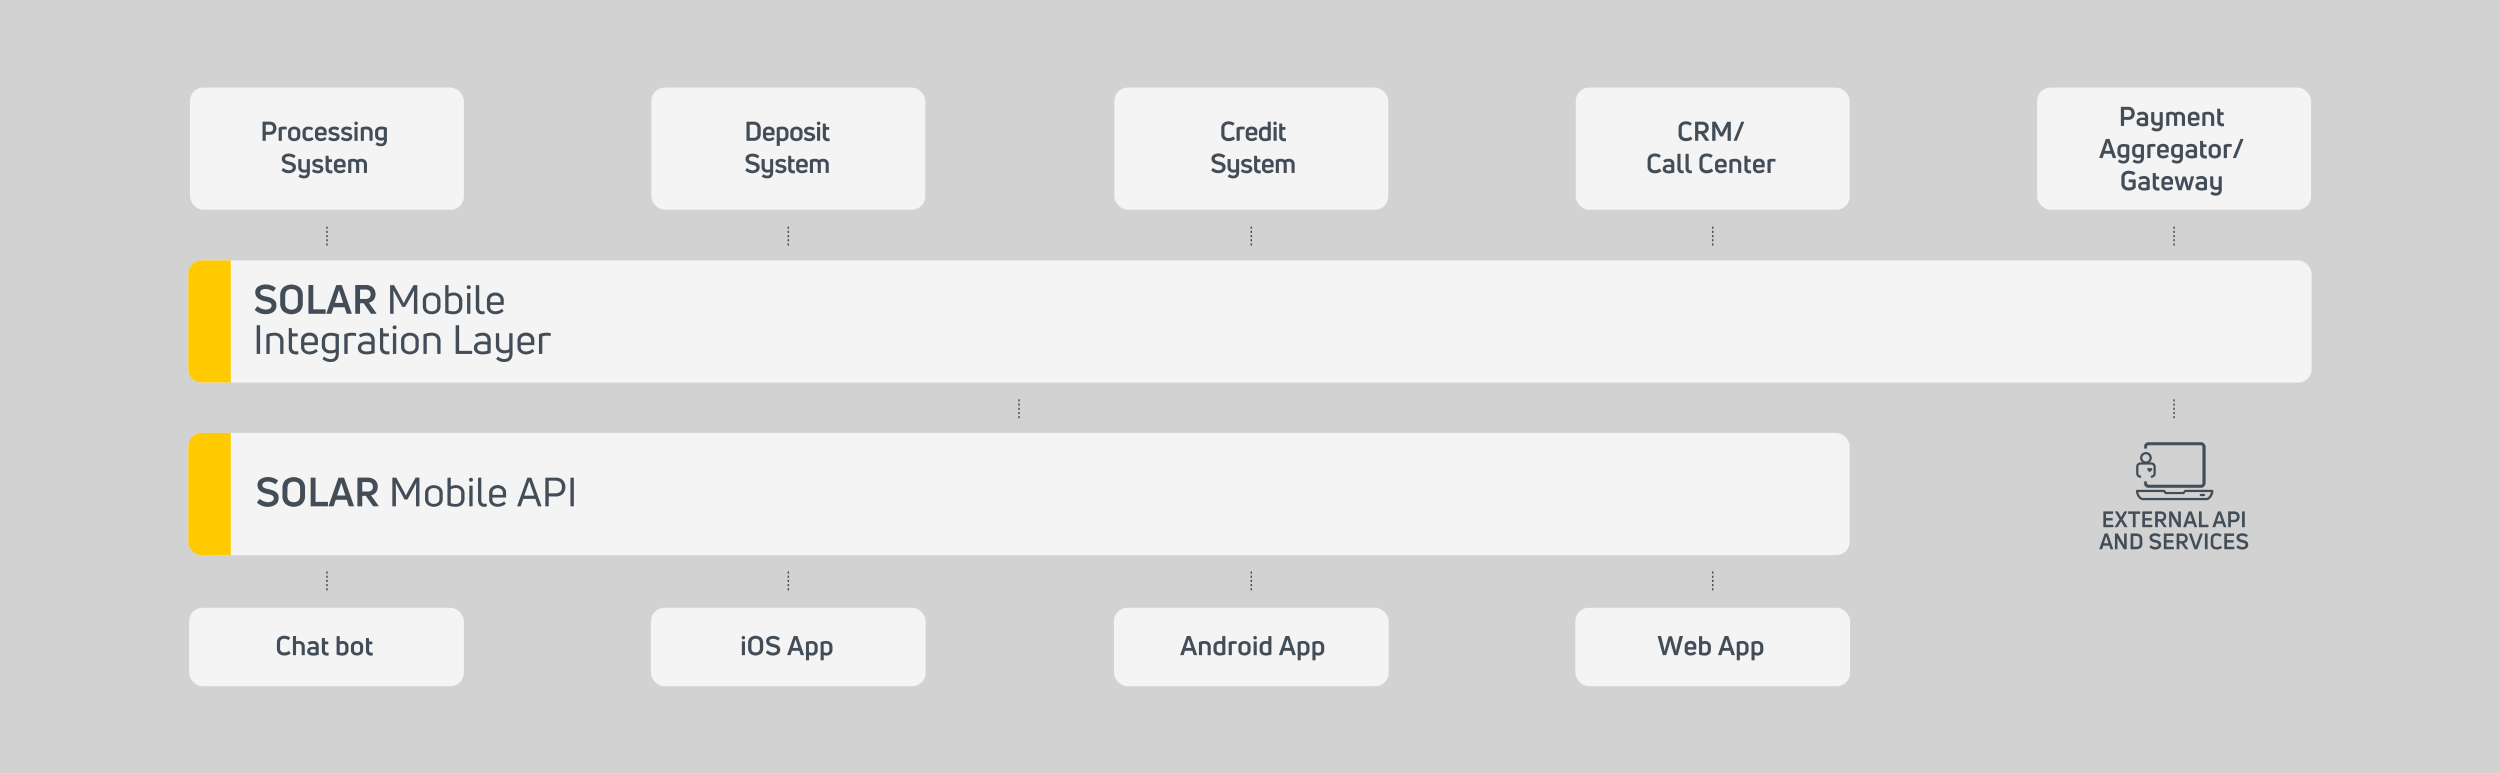 <?xml version="1.0" encoding="UTF-8"?> <svg xmlns="http://www.w3.org/2000/svg" viewBox="0 0 1190.55 368.5"><defs><style>.cls-1{fill:#d2d2d2;}.cls-2{fill:#f4f4f4;}.cls-3{fill:none;stroke:#434d57;stroke-miterlimit:10;stroke-width:0.7px;stroke-dasharray:1 1;}.cls-4,.cls-6{fill:#434d57;}.cls-5{fill:#ffcb00;}.cls-6{fill-rule:evenodd;}</style></defs><g id="Background"><rect class="cls-1" width="1190.55" height="368.5"></rect></g><g id="Schematic"><rect class="cls-2" x="89.7" y="206.18" width="791.14" height="58.17" rx="6.38"></rect><rect class="cls-2" x="89.7" y="124.04" width="1011.15" height="58.17" rx="6.38"></rect><rect class="cls-2" x="90.48" y="41.72" width="130.44" height="58.17" rx="6.38"></rect><rect class="cls-2" x="310.2" y="41.72" width="130.44" height="58.17" rx="6.38"></rect><rect class="cls-2" x="530.69" y="41.72" width="130.44" height="58.17" rx="6.38"></rect><rect class="cls-2" x="970.12" y="41.72" width="130.44" height="58.17" rx="6.38"></rect><rect class="cls-2" x="750.4" y="41.72" width="130.44" height="58.17" rx="6.38"></rect><line class="cls-3" x1="155.7" y1="116.93" x2="155.7" y2="107"></line><line class="cls-3" x1="375.42" y1="116.93" x2="375.42" y2="107"></line><line class="cls-3" x1="595.9" y1="116.93" x2="595.9" y2="107"></line><line class="cls-3" x1="485.27" y1="199.16" x2="485.27" y2="189.23"></line><line class="cls-3" x1="1035.34" y1="199.16" x2="1035.34" y2="189.23"></line><line class="cls-3" x1="815.62" y1="116.93" x2="815.62" y2="107"></line><line class="cls-3" x1="155.7" y1="281.14" x2="155.7" y2="271.22"></line><line class="cls-3" x1="375.42" y1="281.14" x2="375.42" y2="271.22"></line><line class="cls-3" x1="595.9" y1="281.14" x2="595.9" y2="271.22"></line><line class="cls-3" x1="815.62" y1="281.14" x2="815.62" y2="271.22"></line><line class="cls-3" x1="1035.34" y1="116.93" x2="1035.34" y2="107"></line><rect class="cls-2" x="90.08" y="289.44" width="130.84" height="37.35" rx="6.38"></rect><rect class="cls-2" x="310" y="289.44" width="130.84" height="37.35" rx="6.38"></rect><rect class="cls-2" x="530.48" y="289.44" width="130.84" height="37.35" rx="6.38"></rect><rect class="cls-2" x="750.2" y="289.44" width="130.84" height="37.35" rx="6.38"></rect><path class="cls-4" d="M132.67,237.25a3.51,3.51,0,0,1-1.49,3.07,6.38,6.38,0,0,1-3.75,1.05,7.09,7.09,0,0,1-2.54-.44,9.16,9.16,0,0,1-2.34-1.4.29.29,0,0,1-.06-.4l1-1.34a.25.25,0,0,1,.38-.06,6.71,6.71,0,0,0,3.69,1.45,3.77,3.77,0,0,0,2-.48,1.64,1.64,0,0,0,.59-2.26,1.62,1.62,0,0,0-.73-.58,5.51,5.51,0,0,0-.93-.36c-.28-.08-.69-.17-1.21-.28-3.1-.65-4.65-2-4.65-4.19a3.2,3.2,0,0,1,1.44-2.85,6.52,6.52,0,0,1,3.67-1,7.88,7.88,0,0,1,4.49,1.51c.17.1.2.23.08.38l-.92,1.32c-.09.15-.22.17-.4.06a6.63,6.63,0,0,0-3.42-1.11,3.5,3.5,0,0,0-1.92.45,1.4,1.4,0,0,0-.69,1.23,1.22,1.22,0,0,0,.16.64,1.42,1.42,0,0,0,.37.46,2.48,2.48,0,0,0,.64.35c.28.1.54.19.78.25s.55.14,1,.23.85.2,1.16.29.68.21,1.09.36a4.8,4.8,0,0,1,1,.54,6.06,6.06,0,0,1,.82.73,2.73,2.73,0,0,1,.58,1A4.25,4.25,0,0,1,132.67,237.25Z"></path><path class="cls-4" d="M145.26,236.05a5.24,5.24,0,0,1-1.42,3.91,6.27,6.27,0,0,1-7.92,0,5.28,5.28,0,0,1-1.41-3.91v-3.52a5.25,5.25,0,0,1,1.41-3.91,6.34,6.34,0,0,1,7.92,0,5.21,5.21,0,0,1,1.42,3.91Zm-8.4,0a3.26,3.26,0,0,0,.77,2.33,3.58,3.58,0,0,0,4.51,0,3.26,3.26,0,0,0,.77-2.33v-3.51q0-3.15-3-3.15t-3,3.15Z"></path><path class="cls-4" d="M155.88,241.14h-7.67c-.18,0-.27-.1-.27-.29V227.74c0-.19.09-.28.27-.28H150c.18,0,.26.09.26.28V239h5.63c.19,0,.29.09.29.27v1.57A.26.26,0,0,1,155.88,241.14Z"></path><path class="cls-4" d="M158.63,241.14h-1.87c-.22,0-.29-.11-.23-.33l4.59-13.13a.33.33,0,0,1,.31-.22h2.18a.33.33,0,0,1,.31.22l4.59,13.13c.06.22,0,.33-.23.33H166.4a.29.29,0,0,1-.32-.23l-.94-2.89H159.9l-.94,2.89A.32.32,0,0,1,158.63,241.14ZM162.48,230l-1.93,6h3.94l-1.93-6Z"></path><path class="cls-4" d="M180.05,241.14h-2.17a.35.35,0,0,1-.32-.2l-3.35-4.8h-1.7v4.71c0,.19-.09.29-.27.29h-1.76c-.18,0-.27-.1-.27-.29V227.74c0-.19.09-.28.27-.28h4.44a5.34,5.34,0,0,1,3.66,1.15,4,4,0,0,1,1.31,3.21,4.13,4.13,0,0,1-.83,2.62,4.28,4.28,0,0,1-2.34,1.45l3.5,4.9C180.36,241,180.3,241.14,180.05,241.14Zm-5.13-11.56h-2.41v4.5h2.41a3,3,0,0,0,2-.55,2.09,2.09,0,0,0,.64-1.69,2.14,2.14,0,0,0-.64-1.72A3,3,0,0,0,174.92,229.58Z"></path><path class="cls-4" d="M188.25,241.14h-1.18c-.16,0-.23-.07-.23-.21V227.67c0-.14.07-.21.23-.21h1.45a.26.26,0,0,1,.25.15l3,5.39q.76,1.42,1.53,3h0c.54-1.13,1.05-2.13,1.53-3l3-5.41a.24.24,0,0,1,.25-.15h1.45a.19.19,0,0,1,.21.21v13.26a.19.19,0,0,1-.21.21h-1.2a.19.19,0,0,1-.21-.21v-5.78c0-1.29,0-3,.11-5.19l0,0c-.32.64-.9,1.76-1.74,3.37l-2.39,4.44a.29.29,0,0,1-.27.15h-1a.24.24,0,0,1-.25-.15l-2.39-4.44c-.74-1.38-1.32-2.5-1.74-3.37l0,0c.06,2.71.09,4.43.09,5.19v5.78A.19.19,0,0,1,188.25,241.14Z"></path><path class="cls-4" d="M210.83,237.6a3.48,3.48,0,0,1-1.14,2.72,5.07,5.07,0,0,1-6.14,0,3.48,3.48,0,0,1-1.14-2.71v-2.76a3.58,3.58,0,0,1,1.15-2.75,5,5,0,0,1,6.13,0,3.57,3.57,0,0,1,1.14,2.75Zm-6.83,0a2.25,2.25,0,0,0,.68,1.72,2.75,2.75,0,0,0,1.94.63,2.79,2.79,0,0,0,1.95-.63,2.22,2.22,0,0,0,.69-1.72v-2.76a2.27,2.27,0,0,0-.69-1.75,2.75,2.75,0,0,0-1.95-.64,2.7,2.7,0,0,0-1.94.64,2.3,2.3,0,0,0-.68,1.75Z"></path><path class="cls-4" d="M214.66,231.63a5.12,5.12,0,0,1,2.41-.6,4.18,4.18,0,0,1,3,1.08,3.9,3.9,0,0,1,1.15,3v2.12a3.94,3.94,0,0,1-1.16,3.11,4.52,4.52,0,0,1-3.11,1,10.32,10.32,0,0,1-3.69-.67.27.27,0,0,1-.17-.25V227.67a.19.19,0,0,1,.21-.21h1.13c.15,0,.23.07.23.21Zm2.26,8.32a2.41,2.41,0,0,0,2.71-2.74v-2.12a2.37,2.37,0,0,0-2.69-2.66,3.89,3.89,0,0,0-2.28.69v6.47A6.3,6.3,0,0,0,216.92,240Z"></path><path class="cls-4" d="M225.24,228.47a.92.92,0,0,1-.94.94.94.94,0,0,1-.68-.27.94.94,0,0,1,0-1.34,1,1,0,0,1,1.35,0A.9.9,0,0,1,225.24,228.47Zm-.38,12.67h-1.13c-.16,0-.23-.07-.23-.21v-9.46a.2.2,0,0,1,.23-.23h1.13c.14,0,.21.08.21.23v9.46A.19.19,0,0,1,224.86,241.14Z"></path><path class="cls-4" d="M231.61,241.29a8.72,8.72,0,0,1-1.07.06,2.62,2.62,0,0,1-2.13-.91,4,4,0,0,1-.76-2.61V227.67c0-.14.08-.21.23-.21H229a.19.19,0,0,1,.21.21v10.17a2.61,2.61,0,0,0,.37,1.58,1.31,1.31,0,0,0,1.12.49,6.55,6.55,0,0,0,.86-.06c.16,0,.23.07.23.21v1A.23.23,0,0,1,231.61,241.29Z"></path><path class="cls-4" d="M241,234.84v1.88c0,.15-.07.23-.21.23H234.5v.8a2,2,0,0,0,.69,1.63,2.73,2.73,0,0,0,1.8.57,4.64,4.64,0,0,0,2.92-1.07.2.2,0,0,1,.31.06l.56.72a.21.21,0,0,1,0,.31,5.73,5.73,0,0,1-3.79,1.38,4.43,4.43,0,0,1-2.85-.95,3.21,3.21,0,0,1-1.19-2.65v-2.91a3.45,3.45,0,0,1,1.18-2.83,4.35,4.35,0,0,1,2.88-1,4.26,4.26,0,0,1,2.84,1A3.49,3.49,0,0,1,241,234.84Zm-1.53,0a2.28,2.28,0,0,0-.68-1.78,3,3,0,0,0-3.59,0,2.27,2.27,0,0,0-.67,1.79v.8h4.94Z"></path><path class="cls-4" d="M247.78,241.14H246.5c-.16,0-.21-.09-.18-.25l4.77-13.26a.22.22,0,0,1,.23-.17h1.51a.23.23,0,0,1,.25.17l4.74,13.26c.07.16,0,.25-.17.25h-1.28a.24.24,0,0,1-.25-.18l-1.17-3.4h-5.74L248,241A.24.24,0,0,1,247.78,241.14ZM252,229.27l-2.33,6.78h4.75l-2.34-6.78Z"></path><path class="cls-4" d="M259.91,227.46h4.61a4.86,4.86,0,0,1,3.5,1.18,5,5,0,0,1,0,6.6,4.87,4.87,0,0,1-3.5,1.19h-3.2v4.5a.19.19,0,0,1-.21.21h-1.2a.19.19,0,0,1-.21-.21V227.67A.19.19,0,0,1,259.91,227.46Zm1.41,7.46h3q3.27,0,3.27-3t-3.27-3h-3Z"></path><path class="cls-4" d="M273.28,227.67v13.26a.19.19,0,0,1-.21.21h-1.18c-.16,0-.23-.07-.23-.21V227.67c0-.14.07-.21.23-.21h1.18A.19.19,0,0,1,273.28,227.67Z"></path><path class="cls-4" d="M125.21,57.94h3.23a3.22,3.22,0,0,1,2.35.83,3.52,3.52,0,0,1,0,4.59,3.22,3.22,0,0,1-2.35.82h-1.88v2.69c0,.13-.06.2-.17.2h-1.18c-.12,0-.18-.07-.18-.2V58.14C125,58,125.09,57.94,125.21,57.94Zm1.35,4.81h1.7a1.92,1.92,0,0,0,1.37-.41,2.08,2.08,0,0,0,0-2.56,2,2,0,0,0-1.37-.41h-1.7Z"></path><path class="cls-4" d="M134,67.07h-1.1a.18.18,0,0,1-.19-.2V61a.21.21,0,0,1,.14-.22,5.1,5.1,0,0,1,2.23-.49,8.27,8.27,0,0,1,1.31.11c.11,0,.16.07.16.19v.92c0,.12-.07.18-.2.15a8.11,8.11,0,0,0-1-.05,2.91,2.91,0,0,0-1.12.18v5.07C134.19,67,134.13,67.07,134,67.07Z"></path><path class="cls-4" d="M143,64.64a2.36,2.36,0,0,1-.79,1.88,3.55,3.55,0,0,1-4.23,0,2.36,2.36,0,0,1-.79-1.88V62.93A2.44,2.44,0,0,1,138,61a3.47,3.47,0,0,1,4.23,0,2.44,2.44,0,0,1,.79,1.91Zm-4.32,0c0,.84.47,1.25,1.41,1.25a1.54,1.54,0,0,0,1.06-.32,1.17,1.17,0,0,0,.36-.93V62.93a1.22,1.22,0,0,0-.37-1,1.81,1.81,0,0,0-2.1,0,1.26,1.26,0,0,0-.36,1Z"></path><path class="cls-4" d="M149.19,66.5a3.77,3.77,0,0,1-2.25.72,3,3,0,0,1-2.1-.7,2.43,2.43,0,0,1-.76-1.88V62.87a2.4,2.4,0,0,1,.76-1.87,3,3,0,0,1,2.08-.7,3.86,3.86,0,0,1,2.09.62c.11.07.12.15.05.27l-.49.76a.19.19,0,0,1-.27,0,2.61,2.61,0,0,0-1.34-.37,1.54,1.54,0,0,0-1,.32,1.16,1.16,0,0,0-.36.92v1.78a1.18,1.18,0,0,0,.36.92,1.53,1.53,0,0,0,1,.32,2.63,2.63,0,0,0,1.48-.46c.12-.07.21-.05.27,0l.53.77A.16.16,0,0,1,149.19,66.5Z"></path><path class="cls-4" d="M155.54,62.92v1.29c0,.12-.06.18-.19.18h-3.87v.35a1.08,1.08,0,0,0,.36.88,1.5,1.5,0,0,0,1,.3,3.19,3.19,0,0,0,1.8-.59.16.16,0,0,1,.25,0l.52.7q.14.14,0,.27a4,4,0,0,1-2.59.88,3.09,3.09,0,0,1-2-.65,2.2,2.2,0,0,1-.81-1.84V62.92a2.35,2.35,0,0,1,.82-2,3.06,3.06,0,0,1,2-.66,3,3,0,0,1,2,.66A2.37,2.37,0,0,1,155.54,62.92Zm-1.44,0a1.23,1.23,0,0,0-.37-1,1.38,1.38,0,0,0-.94-.31,1.15,1.15,0,0,0-1.31,1.3v.33h2.62Z"></path><path class="cls-4" d="M161.72,65.1a1.84,1.84,0,0,1-.75,1.58,3.31,3.31,0,0,1-2,.54,4.3,4.3,0,0,1-2.59-.83c-.1-.06-.11-.15,0-.26l.49-.82c.06-.12.14-.13.25-.06a3.18,3.18,0,0,0,1.93.65,1.65,1.65,0,0,0,.85-.19.58.58,0,0,0,.34-.54.52.52,0,0,0-.32-.5,3.51,3.51,0,0,0-.87-.26c-.24,0-.45-.09-.64-.14a5.1,5.1,0,0,1-.67-.24,2.58,2.58,0,0,1-.64-.38,1.69,1.69,0,0,1-.44-.56,1.6,1.6,0,0,1-.19-.8,1.64,1.64,0,0,1,.79-1.49,3.43,3.43,0,0,1,1.92-.51,4.67,4.67,0,0,1,2.22.59.15.15,0,0,1,.06.25L161,62a.19.19,0,0,1-.26.06,3.37,3.37,0,0,0-1.62-.42,1.67,1.67,0,0,0-.85.19.58.58,0,0,0-.31.51.54.54,0,0,0,.33.52,5.17,5.17,0,0,0,1.09.3,6.78,6.78,0,0,1,.82.19,4.47,4.47,0,0,1,.74.32,1.42,1.42,0,0,1,.6.59A1.78,1.78,0,0,1,161.72,65.1Z"></path><path class="cls-4" d="M167.76,65.1a1.84,1.84,0,0,1-.75,1.58,3.26,3.26,0,0,1-1.95.54,4.3,4.3,0,0,1-2.59-.83.17.17,0,0,1-.05-.26l.48-.82c.06-.12.15-.13.26-.06a3.16,3.16,0,0,0,1.93.65,1.67,1.67,0,0,0,.85-.19.59.59,0,0,0,.33-.54.51.51,0,0,0-.31-.5,3.65,3.65,0,0,0-.87-.26c-.24,0-.45-.09-.64-.14a5.1,5.1,0,0,1-.67-.24,2.65,2.65,0,0,1-.65-.38,1.83,1.83,0,0,1-.44-.56,1.71,1.71,0,0,1-.18-.8,1.65,1.65,0,0,1,.78-1.49,3.48,3.48,0,0,1,1.92-.51,4.61,4.61,0,0,1,2.22.59.16.16,0,0,1,.07.25L167,62a.18.18,0,0,1-.25.06,3.37,3.37,0,0,0-1.62-.42,1.71,1.71,0,0,0-.86.19.59.59,0,0,0-.3.51.53.53,0,0,0,.32.52,5.36,5.36,0,0,0,1.09.3,7,7,0,0,1,.83.19,4.4,4.4,0,0,1,.73.32,1.51,1.51,0,0,1,.61.59A1.77,1.77,0,0,1,167.76,65.1Z"></path><path class="cls-4" d="M170.18,58.13a.79.79,0,0,1,.24.59.81.81,0,0,1-.24.6.79.79,0,0,1-.59.24.82.82,0,0,1-.84-.84.79.79,0,0,1,.24-.59.81.81,0,0,1,.6-.24A.79.79,0,0,1,170.18,58.13Zm0,8.94H169c-.13,0-.19-.07-.19-.2V60.64c0-.12.06-.18.19-.18h1.11a.16.16,0,0,1,.18.18v6.23C170.32,67,170.26,67.07,170.14,67.07Z"></path><path class="cls-4" d="M173.07,67.07H172a.18.18,0,0,1-.19-.2V61a.23.23,0,0,1,.14-.23,6.36,6.36,0,0,1,2.54-.5,3.21,3.21,0,0,1,2.18.7,2.74,2.74,0,0,1,.78,2.16v3.71c0,.13-.06.2-.18.2h-1.11c-.13,0-.19-.07-.19-.2V63.19a1.62,1.62,0,0,0-.37-1.21,1.59,1.59,0,0,0-1.11-.35,4.94,4.94,0,0,0-1.2.14v5.1C173.26,67,173.2,67.07,173.07,67.07Z"></path><path class="cls-4" d="M184.25,66.64c0,2-.95,3-2.84,3a4,4,0,0,1-2.48-.79c-.09-.06-.1-.15,0-.26l.53-.79a.16.16,0,0,1,.26,0,2.89,2.89,0,0,0,1.72.57,1.33,1.33,0,0,0,1.07-.38,2,2,0,0,0,.31-1.33,3.46,3.46,0,0,1-1.42.28,2.87,2.87,0,0,1-2-.67,2.47,2.47,0,0,1-.78-2V63a2.51,2.51,0,0,1,.81-2.07,3.27,3.27,0,0,1,2.13-.66,6.48,6.48,0,0,1,2.55.5.22.22,0,0,1,.15.22Zm-4.15-2.41c0,.9.47,1.34,1.4,1.34a2,2,0,0,0,1.27-.32V61.77a4.11,4.11,0,0,0-1.19-.14,1.76,1.76,0,0,0-1.1.31A1.37,1.37,0,0,0,180.1,63Z"></path><path class="cls-4" d="M140.91,79.78a2.34,2.34,0,0,1-1,2,4.29,4.29,0,0,1-2.5.7,4.54,4.54,0,0,1-1.69-.3,5.63,5.63,0,0,1-1.56-.93.19.19,0,0,1,0-.27l.64-.89a.16.16,0,0,1,.25,0,4.48,4.48,0,0,0,2.46,1,2.57,2.57,0,0,0,1.31-.32,1,1,0,0,0,.54-.94,1.05,1.05,0,0,0-.15-.57,1,1,0,0,0-.49-.39,3.91,3.91,0,0,0-.61-.23c-.2-.06-.47-.12-.81-.19-2.07-.43-3.1-1.36-3.1-2.79a2.13,2.13,0,0,1,1-1.9,4.3,4.3,0,0,1,2.44-.64,5.32,5.32,0,0,1,3,1,.15.15,0,0,1,.05.25l-.61.88c-.06.1-.15.12-.27,0a4.4,4.4,0,0,0-2.28-.74,2.33,2.33,0,0,0-1.28.3.94.94,0,0,0-.46.82,1,1,0,0,0,.1.43,1.31,1.31,0,0,0,.25.31,1.85,1.85,0,0,0,.43.23,5.19,5.19,0,0,0,.52.17l.64.15c.31.07.57.13.77.19l.73.24a3.5,3.5,0,0,1,.7.36,4.79,4.79,0,0,1,.54.49,1.85,1.85,0,0,1,.39.67A3.07,3.07,0,0,1,140.91,79.78Z"></path><path class="cls-4" d="M146.09,80.59V75.94c0-.12.07-.17.19-.17h1.1c.13,0,.19,0,.19.17v6c0,2-.95,3-2.84,3a3.75,3.75,0,0,1-2.5-.8.16.16,0,0,1,0-.25l.55-.78c.07-.11.15-.13.24-.07a3.06,3.06,0,0,0,1.74.59,1.42,1.42,0,0,0,1.07-.38,1.78,1.78,0,0,0,.32-1.28,4.79,4.79,0,0,1-1.37.23,2.9,2.9,0,0,1-1.91-.68,2.36,2.36,0,0,1-.82-1.92V75.94c0-.12.07-.17.19-.17h1.11c.12,0,.18,0,.18.17v3.58a1.2,1.2,0,0,0,.41,1,1.61,1.61,0,0,0,1,.32A2.23,2.23,0,0,0,146.09,80.59Z"></path><path class="cls-4" d="M154,80.41a1.81,1.81,0,0,1-.75,1.57,3.19,3.19,0,0,1-1.95.55,4.28,4.28,0,0,1-2.59-.83c-.11-.06-.12-.15-.05-.26l.48-.83c.06-.11.14-.13.26,0a3.13,3.13,0,0,0,1.92.65,1.71,1.71,0,0,0,.86-.19.6.6,0,0,0,.33-.55.54.54,0,0,0-.31-.5,3.66,3.66,0,0,0-.88-.25c-.24,0-.45-.09-.64-.14a5.67,5.67,0,0,1-.67-.24,2.58,2.58,0,0,1-.64-.38,1.8,1.8,0,0,1-.44-.56,1.72,1.72,0,0,1-.19-.8,1.69,1.69,0,0,1,.79-1.5,3.52,3.52,0,0,1,1.92-.5,4.5,4.5,0,0,1,2.22.59.15.15,0,0,1,.06.25l-.48.82a.19.19,0,0,1-.26.06,3.37,3.37,0,0,0-1.62-.42,1.58,1.58,0,0,0-.85.19.58.58,0,0,0-.31.51.52.52,0,0,0,.33.51,5,5,0,0,0,1.09.31,7,7,0,0,1,.83.19,4,4,0,0,1,.73.32,1.45,1.45,0,0,1,.61.59A1.86,1.86,0,0,1,154,80.41Z"></path><path class="cls-4" d="M156.55,80.06a1.22,1.22,0,0,0,.26.82,1,1,0,0,0,.75.29l.52,0q.21,0,.21.18v1a.18.18,0,0,1-.18.2l-.68,0a2.53,2.53,0,0,1-1.71-.58,2.28,2.28,0,0,1-.65-1.78V74.34a.17.17,0,0,1,.19-.18h1a.18.18,0,0,1,.2.16l.11,1.53h1.37a.17.17,0,0,1,.19.18V77a.17.17,0,0,1-.19.18h-1.36Z"></path><path class="cls-4" d="M164.59,78.23v1.29c0,.11-.06.17-.19.17h-3.88v.36a1.05,1.05,0,0,0,.36.87,1.54,1.54,0,0,0,1,.3,3.18,3.18,0,0,0,1.8-.58.17.17,0,0,1,.26,0l.52.7c.08.09.07.18,0,.27a4.08,4.08,0,0,1-2.59.88,3.08,3.08,0,0,1-2-.65A2.21,2.21,0,0,1,159,80V78.23a2.38,2.38,0,0,1,.81-2,3.13,3.13,0,0,1,2-.65,3,3,0,0,1,2,.65A2.41,2.41,0,0,1,164.59,78.23Zm-1.44,0a1.24,1.24,0,0,0-.37-1,1.42,1.42,0,0,0-.95-.32,1.16,1.16,0,0,0-1.31,1.3v.34h2.63Z"></path><path class="cls-4" d="M170.09,76.2a3.62,3.62,0,0,1,1.92-.59,2.78,2.78,0,0,1,2,.71,2.63,2.63,0,0,1,.76,2v3.85c0,.13-.06.19-.18.19h-1.11c-.12,0-.18-.06-.18-.19v-3.9A1.17,1.17,0,0,0,172,77a2,2,0,0,0-1.12.32,3.27,3.27,0,0,1,.17,1v3.88a.17.17,0,0,1-.19.19h-1.1a.17.17,0,0,1-.19-.19v-3.9c0-.9-.42-1.34-1.26-1.34a3.77,3.77,0,0,0-1,.14v5.1a.17.17,0,0,1-.19.19H166a.17.17,0,0,1-.19-.19V76.34a.23.23,0,0,1,.15-.23,5.72,5.72,0,0,1,2.31-.5A3,3,0,0,1,170.09,76.2Z"></path><path class="cls-4" d="M358.83,67.06h-3.16c-.12,0-.18-.06-.18-.19V58.14c0-.13.06-.2.18-.2h3.16a3.54,3.54,0,0,1,2.54.87,3.29,3.29,0,0,1,.91,2.5v2.43a3.25,3.25,0,0,1-.91,2.47A3.58,3.58,0,0,1,358.83,67.06Zm-1.8-7.7v6.26h1.8a1.64,1.64,0,0,0,1.85-1.87V61.3c0-1.29-.61-1.94-1.85-1.94Z"></path><path class="cls-4" d="M368.87,62.92v1.29c0,.12-.06.18-.19.18H364.8v.35a1.05,1.05,0,0,0,.37.88,1.5,1.5,0,0,0,1,.3,3.14,3.14,0,0,0,1.79-.59c.11-.07.19-.06.26,0l.52.7c.09.09.07.18,0,.27a4.08,4.08,0,0,1-2.59.88,3.08,3.08,0,0,1-2-.65,2.21,2.21,0,0,1-.81-1.84V62.92a2.36,2.36,0,0,1,.82-2,3.09,3.09,0,0,1,2-.65,3,3,0,0,1,1.95.65A2.38,2.38,0,0,1,368.87,62.92Zm-1.44,0a1.23,1.23,0,0,0-.37-1,1.4,1.4,0,0,0-.94-.31,1.16,1.16,0,0,0-1.32,1.3v.33h2.63Z"></path><path class="cls-4" d="M370,60.76a7.12,7.12,0,0,1,2.57-.46,3.1,3.1,0,0,1,2.13.71,2.6,2.6,0,0,1,.81,2.09v1.4a2.61,2.61,0,0,1-.79,2,2.88,2.88,0,0,1-2,.74,3.47,3.47,0,0,1-1.35-.28V69.3a.17.17,0,0,1-.19.19h-1.1a.17.17,0,0,1-.19-.19V61A.2.2,0,0,1,370,60.76Zm2.56,5.16A1.26,1.26,0,0,0,374,64.51V63.08a1.48,1.48,0,0,0-.37-1.13,1.53,1.53,0,0,0-1.09-.34,3.25,3.25,0,0,0-1.2.17v3.78A2.09,2.09,0,0,0,372.57,65.92Z"></path><path class="cls-4" d="M382.18,64.64a2.39,2.39,0,0,1-.79,1.88,3.56,3.56,0,0,1-4.24,0,2.36,2.36,0,0,1-.79-1.88V62.93a2.42,2.42,0,0,1,.79-1.91,3.48,3.48,0,0,1,4.24,0,2.46,2.46,0,0,1,.79,1.91Zm-4.33,0c0,.83.47,1.25,1.42,1.25a1.55,1.55,0,0,0,1.05-.32,1.17,1.17,0,0,0,.36-.93V62.93a1.22,1.22,0,0,0-.37-1,1.45,1.45,0,0,0-1-.34,1.5,1.5,0,0,0-1,.33,1.23,1.23,0,0,0-.37,1Z"></path><path class="cls-4" d="M388.22,65.1a1.84,1.84,0,0,1-.75,1.58,3.26,3.26,0,0,1-2,.54,4.3,4.3,0,0,1-2.59-.83.17.17,0,0,1-.05-.26l.48-.83c.06-.11.15-.12.26,0a3.13,3.13,0,0,0,1.92.65,1.69,1.69,0,0,0,.86-.19.59.59,0,0,0,.33-.55.5.5,0,0,0-.31-.49,3.21,3.21,0,0,0-.88-.26c-.23,0-.45-.09-.63-.14a5.1,5.1,0,0,1-.67-.24,2.65,2.65,0,0,1-.65-.38,1.69,1.69,0,0,1-.44-.56,1.71,1.71,0,0,1-.18-.8,1.68,1.68,0,0,1,.78-1.5,3.52,3.52,0,0,1,1.92-.5,4.61,4.61,0,0,1,2.22.59.15.15,0,0,1,.06.25l-.48.82a.19.19,0,0,1-.26.06,3.32,3.32,0,0,0-1.62-.42,1.67,1.67,0,0,0-.85.19.6.6,0,0,0-.31.51.52.52,0,0,0,.33.51,4.67,4.67,0,0,0,1.09.31,7,7,0,0,1,.83.19,4.79,4.79,0,0,1,.73.32,1.51,1.51,0,0,1,.61.59A1.86,1.86,0,0,1,388.22,65.1Z"></path><path class="cls-4" d="M390.45,58.13a.78.78,0,0,1,.23.59.83.83,0,0,1-1.42.6.79.79,0,0,1-.25-.6.76.76,0,0,1,.25-.59.86.86,0,0,1,1.19,0Zm-.05,8.93h-1.11a.17.17,0,0,1-.19-.19V60.64a.17.17,0,0,1,.19-.18h1.11a.16.16,0,0,1,.18.18v6.23C390.58,67,390.52,67.06,390.4,67.06Z"></path><path class="cls-4" d="M393.31,64.76a1.19,1.19,0,0,0,.26.81,1,1,0,0,0,.75.3l.52,0q.21,0,.21.18v1a.17.17,0,0,1-.18.2l-.68,0a2.53,2.53,0,0,1-1.71-.58,2.28,2.28,0,0,1-.65-1.78V59a.17.17,0,0,1,.19-.18h1a.17.17,0,0,1,.19.17l.12,1.53h1.36c.13,0,.19.06.19.17v.94c0,.11-.06.17-.19.17h-1.35Z"></path><path class="cls-4" d="M361.76,79.78a2.34,2.34,0,0,1-1,2,4.31,4.31,0,0,1-2.5.69,4.51,4.51,0,0,1-1.69-.29A5.82,5.82,0,0,1,355,81.3a.21.21,0,0,1,0-.27l.64-.89a.17.17,0,0,1,.26,0,4.55,4.55,0,0,0,2.46,1,2.57,2.57,0,0,0,1.31-.32,1,1,0,0,0,.54-.94,1.05,1.05,0,0,0-.15-.57,1.15,1.15,0,0,0-.49-.39,5.56,5.56,0,0,0-.62-.24l-.81-.18c-2.06-.43-3.1-1.37-3.1-2.79a2.1,2.1,0,0,1,1-1.9,4.28,4.28,0,0,1,2.44-.64,5.24,5.24,0,0,1,3,1,.15.15,0,0,1,.05.25l-.62.88c-.05.1-.14.12-.26,0a4.38,4.38,0,0,0-2.29-.74,2.29,2.29,0,0,0-1.27.3.92.92,0,0,0-.46.82.85.85,0,0,0,.1.43,1.26,1.26,0,0,0,.25.31,1.85,1.85,0,0,0,.43.23c.18.07.36.12.51.17l.65.15.77.19.73.24a3.69,3.69,0,0,1,.69.36,3.52,3.52,0,0,1,.54.49,1.6,1.6,0,0,1,.39.67A2.75,2.75,0,0,1,361.76,79.78Z"></path><path class="cls-4" d="M366.75,80.59V75.94c0-.12.06-.18.19-.18H368a.17.17,0,0,1,.19.18v6q0,3-2.85,3a3.82,3.82,0,0,1-2.5-.8.18.18,0,0,1,0-.26l.55-.77c.07-.11.15-.14.25-.07a3,3,0,0,0,1.73.59,1.41,1.41,0,0,0,1.07-.38,1.7,1.7,0,0,0,.32-1.28,4.72,4.72,0,0,1-1.36.23,2.93,2.93,0,0,1-1.92-.68,2.39,2.39,0,0,1-.81-1.92V75.94c0-.12.06-.18.19-.18H364a.16.16,0,0,1,.18.18v3.57a1.2,1.2,0,0,0,.4,1,1.68,1.68,0,0,0,1.05.32A2.38,2.38,0,0,0,366.75,80.59Z"></path><path class="cls-4" d="M374.5,80.41a1.81,1.81,0,0,1-.75,1.57,3.26,3.26,0,0,1-1.95.54,4.3,4.3,0,0,1-2.59-.82.17.17,0,0,1,0-.26l.48-.83a.16.16,0,0,1,.26,0,3.22,3.22,0,0,0,1.92.65,1.69,1.69,0,0,0,.86-.19.6.6,0,0,0,.33-.55.52.52,0,0,0-.31-.5,3.66,3.66,0,0,0-.88-.25c-.23,0-.45-.09-.63-.14a5.1,5.1,0,0,1-.67-.24,2.65,2.65,0,0,1-.65-.38,2,2,0,0,1-.44-.56,1.74,1.74,0,0,1-.18-.8,1.68,1.68,0,0,1,.78-1.5,3.56,3.56,0,0,1,1.92-.5,4.5,4.5,0,0,1,2.22.59c.11,0,.13.14.07.25l-.49.82a.18.18,0,0,1-.25.06,3.37,3.37,0,0,0-1.62-.42,1.61,1.61,0,0,0-.86.19.6.6,0,0,0-.31.51.52.52,0,0,0,.33.51,5.23,5.23,0,0,0,1.09.31,7,7,0,0,1,.83.19,3.7,3.7,0,0,1,.73.32,1.49,1.49,0,0,1,.61.58A1.81,1.81,0,0,1,374.5,80.41Z"></path><path class="cls-4" d="M376.83,80.06a1.17,1.17,0,0,0,.26.82,1,1,0,0,0,.74.29l.53,0c.13,0,.2.06.2.18v1a.18.18,0,0,1-.18.21c-.29,0-.51,0-.67,0a2.45,2.45,0,0,1-1.71-.58,2.23,2.23,0,0,1-.65-1.77V74.34c0-.12.06-.18.19-.18h1a.17.17,0,0,1,.19.16l.11,1.53h1.37a.17.17,0,0,1,.19.18V77a.17.17,0,0,1-.19.18h-1.35Z"></path><path class="cls-4" d="M384.67,78.23v1.28c0,.12-.06.18-.19.18H380.6v.36a1.07,1.07,0,0,0,.36.87,1.54,1.54,0,0,0,1,.3,3.18,3.18,0,0,0,1.8-.58.17.17,0,0,1,.26,0l.52.71c.08.09.07.18,0,.26a4,4,0,0,1-2.59.88,3.08,3.08,0,0,1-2-.64,2.21,2.21,0,0,1-.81-1.84V78.23a2.38,2.38,0,0,1,.81-2,3.13,3.13,0,0,1,2-.65,3,3,0,0,1,2,.65A2.41,2.41,0,0,1,384.67,78.23Zm-1.44,0a1.24,1.24,0,0,0-.37-1,1.42,1.42,0,0,0-.95-.32,1.16,1.16,0,0,0-1.31,1.3v.33h2.63Z"></path><path class="cls-4" d="M390,76.2a3.62,3.62,0,0,1,1.92-.59,2.78,2.78,0,0,1,2,.71,2.63,2.63,0,0,1,.76,2v3.85c0,.13-.06.19-.18.19h-1.11c-.12,0-.18-.06-.18-.19v-3.9A1.17,1.17,0,0,0,391.86,77a2,2,0,0,0-1.12.32,3.27,3.27,0,0,1,.17,1v3.88a.17.17,0,0,1-.19.19h-1.1a.17.17,0,0,1-.19-.19v-3.9c0-.9-.42-1.34-1.26-1.34a3.42,3.42,0,0,0-1,.14v5.1a.17.17,0,0,1-.19.19h-1.09a.17.17,0,0,1-.19-.19V76.34a.23.23,0,0,1,.15-.23,5.69,5.69,0,0,1,2.31-.5A3,3,0,0,1,390,76.2Z"></path><path class="cls-4" d="M588.06,66.29a4.65,4.65,0,0,1-2.93.93,3.85,3.85,0,0,1-2.53-.83,3,3,0,0,1-1-2.43v-2.9a3,3,0,0,1,1-2.43,3.76,3.76,0,0,1,2.5-.84,4.64,4.64,0,0,1,2.73.86.16.16,0,0,1,0,.25l-.6.87c-.06.1-.15.12-.27,0a3.25,3.25,0,0,0-1.9-.57,2,2,0,0,0-1.43.48,1.73,1.73,0,0,0-.52,1.34v2.86a1.75,1.75,0,0,0,.52,1.35,2,2,0,0,0,1.45.48,3.53,3.53,0,0,0,2.11-.66.16.16,0,0,1,.26.05l.6.87A.18.18,0,0,1,588.06,66.29Z"></path><path class="cls-4" d="M590.17,67.06h-1.1a.17.17,0,0,1-.19-.19V61a.2.2,0,0,1,.14-.22,5.07,5.07,0,0,1,2.23-.49,8.15,8.15,0,0,1,1.3.11c.11,0,.17.07.17.19v.92q0,.18-.21.15a6.44,6.44,0,0,0-1-.05,2.88,2.88,0,0,0-1.12.18v5.07A.17.17,0,0,1,590.17,67.06Z"></path><path class="cls-4" d="M598.76,62.92v1.29c0,.12-.06.18-.19.18h-3.88v.35a1.08,1.08,0,0,0,.37.88,1.5,1.5,0,0,0,1,.3,3.19,3.19,0,0,0,1.8-.59.16.16,0,0,1,.25,0l.52.7c.09.09.08.18,0,.27a4.05,4.05,0,0,1-2.58.88,3.09,3.09,0,0,1-2-.65,2.21,2.21,0,0,1-.81-1.84V62.92a2.36,2.36,0,0,1,.82-2,3.11,3.11,0,0,1,2-.65,3,3,0,0,1,2,.65A2.4,2.4,0,0,1,598.76,62.92Zm-1.44,0a1.23,1.23,0,0,0-.37-1,1.38,1.38,0,0,0-.94-.31,1.16,1.16,0,0,0-1.32,1.3v.33h2.63Z"></path><path class="cls-4" d="M603.7,60.58V58.14c0-.13.06-.2.19-.2H605c.13,0,.19.07.19.2v8.4a.22.22,0,0,1-.14.22,7.54,7.54,0,0,1-2.58.46,3.13,3.13,0,0,1-2.12-.7,2.67,2.67,0,0,1-.8-2.11V63a2.6,2.6,0,0,1,.78-2,2.81,2.81,0,0,1,2-.74A3.54,3.54,0,0,1,603.7,60.58ZM601,64.42a1.53,1.53,0,0,0,.38,1.15,1.55,1.55,0,0,0,1.09.35,3.37,3.37,0,0,0,1.2-.18V62a2.16,2.16,0,0,0-1.22-.33c-1,0-1.45.46-1.45,1.39Z"></path><path class="cls-4" d="M607.8,58.13a.79.79,0,0,1,.24.59.81.81,0,0,1-.24.6.79.79,0,0,1-.59.24.82.82,0,0,1-.84-.84.79.79,0,0,1,.24-.59.81.81,0,0,1,.6-.24A.79.79,0,0,1,607.8,58.13Zm0,8.93h-1.11a.17.17,0,0,1-.19-.19V60.64c0-.12.06-.18.19-.18h1.11a.16.16,0,0,1,.18.18v6.23C607.94,67,607.88,67.06,607.76,67.06Z"></path><path class="cls-4" d="M610.67,64.76a1.15,1.15,0,0,0,.26.81.92.92,0,0,0,.74.3l.53,0c.13,0,.2.06.2.18v1a.17.17,0,0,1-.18.2l-.68,0a2.48,2.48,0,0,1-1.7-.58,2.25,2.25,0,0,1-.65-1.78V59c0-.12.06-.18.19-.18h1a.18.18,0,0,1,.19.17l.11,1.53H612c.12,0,.19.06.19.17v.94c0,.11-.07.17-.19.17h-1.35Z"></path><path class="cls-4" d="M583.64,79.78a2.35,2.35,0,0,1-1,2,4.29,4.29,0,0,1-2.5.69,4.58,4.58,0,0,1-1.69-.29,5.63,5.63,0,0,1-1.56-.93.19.19,0,0,1,0-.27l.64-.89a.16.16,0,0,1,.25,0,4.55,4.55,0,0,0,2.46,1,2.57,2.57,0,0,0,1.31-.32,1,1,0,0,0,.54-.94,1,1,0,0,0-.63-1,6.43,6.43,0,0,0-.62-.24l-.81-.18c-2.07-.43-3.1-1.37-3.1-2.79a2.12,2.12,0,0,1,1-1.9,4.3,4.3,0,0,1,2.44-.64,5.22,5.22,0,0,1,3,1,.15.15,0,0,1,.05.25l-.61.88c-.06.1-.15.12-.27,0a4.31,4.31,0,0,0-2.28-.74,2.33,2.33,0,0,0-1.28.3.94.94,0,0,0-.46.82.86.86,0,0,0,.11.43,1.23,1.23,0,0,0,.24.31,1.85,1.85,0,0,0,.43.23l.52.17.64.15c.31.07.57.13.77.19l.73.24a3.5,3.5,0,0,1,.7.36,4.79,4.79,0,0,1,.54.49,1.85,1.85,0,0,1,.39.67A3.06,3.06,0,0,1,583.64,79.78Z"></path><path class="cls-4" d="M588.62,80.59V75.94a.17.17,0,0,1,.19-.18h1.1c.13,0,.19.06.19.18v6c0,2-1,3-2.84,3a3.81,3.81,0,0,1-2.5-.8c-.1-.07-.11-.15,0-.26l.55-.77c.07-.11.15-.14.24-.07a3.06,3.06,0,0,0,1.74.59,1.42,1.42,0,0,0,1.07-.38,1.79,1.79,0,0,0,.32-1.28,4.79,4.79,0,0,1-1.37.23,2.9,2.9,0,0,1-1.91-.68,2.36,2.36,0,0,1-.82-1.92V75.94c0-.12.06-.18.19-.18h1.11a.16.16,0,0,1,.18.18v3.57a1.21,1.21,0,0,0,.41,1,1.65,1.65,0,0,0,1,.32A2.35,2.35,0,0,0,588.62,80.59Z"></path><path class="cls-4" d="M596.38,80.41a1.81,1.81,0,0,1-.75,1.57,3.31,3.31,0,0,1-2,.54,4.3,4.3,0,0,1-2.59-.82c-.1-.06-.11-.15-.05-.26l.49-.83c.06-.11.14-.13.25,0a3.25,3.25,0,0,0,1.93.65,1.65,1.65,0,0,0,.85-.19.61.61,0,0,0,.34-.55.53.53,0,0,0-.32-.5,3.7,3.7,0,0,0-.87-.25c-.24,0-.45-.09-.64-.14a5.1,5.1,0,0,1-.67-.24,2.58,2.58,0,0,1-.64-.38,1.8,1.8,0,0,1-.44-.56,1.63,1.63,0,0,1-.19-.8,1.67,1.67,0,0,1,.79-1.5,3.52,3.52,0,0,1,1.92-.5,4.56,4.56,0,0,1,2.22.59c.11,0,.13.14.06.25l-.48.82a.19.19,0,0,1-.26.06,3.37,3.37,0,0,0-1.62-.42,1.55,1.55,0,0,0-.85.19.58.58,0,0,0-.31.51.52.52,0,0,0,.33.51,5,5,0,0,0,1.09.31,6.78,6.78,0,0,1,.82.19,3.76,3.76,0,0,1,.74.32,1.4,1.4,0,0,1,.6.58A1.81,1.81,0,0,1,596.38,80.41Z"></path><path class="cls-4" d="M598.7,80.06a1.22,1.22,0,0,0,.26.82,1,1,0,0,0,.75.29l.52,0c.14,0,.2.06.2.18v1c0,.13,0,.2-.17.21-.29,0-.52,0-.68,0a2.45,2.45,0,0,1-1.71-.58,2.26,2.26,0,0,1-.65-1.77V74.34c0-.12.06-.18.19-.18h1a.17.17,0,0,1,.19.16l.12,1.53h1.36c.13,0,.19.06.19.18V77c0,.12-.06.18-.19.18H598.7Z"></path><path class="cls-4" d="M606.54,78.23v1.28c0,.12-.06.18-.19.18h-3.87v.36a1.07,1.07,0,0,0,.36.87,1.5,1.5,0,0,0,1,.3,3.18,3.18,0,0,0,1.8-.58.16.16,0,0,1,.25,0l.52.71c.09.09.08.18,0,.26a4,4,0,0,1-2.59.88,3.08,3.08,0,0,1-2-.64A2.21,2.21,0,0,1,601,80V78.23a2.39,2.39,0,0,1,.82-2,3.11,3.11,0,0,1,2-.65,3,3,0,0,1,2,.65A2.4,2.4,0,0,1,606.54,78.23Zm-1.44,0a1.21,1.21,0,0,0-.37-1,1.39,1.39,0,0,0-.94-.32,1.15,1.15,0,0,0-1.31,1.3v.33h2.62Z"></path><path class="cls-4" d="M611.85,76.2a3.62,3.62,0,0,1,1.93-.59,2.8,2.8,0,0,1,2,.71,2.62,2.62,0,0,1,.75,2v3.85c0,.13-.06.19-.18.19h-1.11c-.12,0-.18-.06-.18-.19v-3.9A1.16,1.16,0,0,0,613.74,77a2,2,0,0,0-1.12.32,3.26,3.26,0,0,1,.16,1v3.88a.17.17,0,0,1-.19.19h-1.1a.17.17,0,0,1-.19-.19v-3.9c0-.9-.42-1.34-1.26-1.34a3.31,3.31,0,0,0-1,.14v5.1a.17.17,0,0,1-.19.19h-1.1a.17.17,0,0,1-.19-.19V76.34a.23.23,0,0,1,.15-.23,5.76,5.76,0,0,1,2.31-.5A2.93,2.93,0,0,1,611.85,76.2Z"></path><path class="cls-4" d="M1010.18,50.86h3.23a3.18,3.18,0,0,1,2.35.83,3.51,3.51,0,0,1,0,4.58,3.22,3.22,0,0,1-2.35.82h-1.88v2.7a.17.17,0,0,1-.18.19h-1.17a.17.17,0,0,1-.18-.19V51.05C1010,50.92,1010.06,50.86,1010.18,50.86Zm1.35,4.81h1.7a1.92,1.92,0,0,0,1.37-.42,2.08,2.08,0,0,0,0-2.56,2,2,0,0,0-1.37-.4h-1.7Z"></path><path class="cls-4" d="M1017.77,53.89a4.31,4.31,0,0,1,2.5-.67,2.81,2.81,0,0,1,2,.64,2.51,2.51,0,0,1,.7,2v3.72a.22.22,0,0,1-.14.22,8.77,8.77,0,0,1-2.56.38,3.72,3.72,0,0,1-2-.51,1.77,1.77,0,0,1-.8-1.62,1.72,1.72,0,0,1,.75-1.52,3.55,3.55,0,0,1,2-.52,9.49,9.49,0,0,1,1.27.1v-.24a1.41,1.41,0,0,0-.28-1,1.33,1.33,0,0,0-1-.3,3.16,3.16,0,0,0-1.63.41.16.16,0,0,1-.26,0l-.51-.78C1017.71,54,1017.71,53.94,1017.77,53.89Zm1.1,4.1a.68.68,0,0,0,.37.64,2,2,0,0,0,1,.21,5.28,5.28,0,0,0,1.22-.15V57.25a8.21,8.21,0,0,0-1.23-.1C1019.31,57.15,1018.87,57.43,1018.87,58Z"></path><path class="cls-4" d="M1028.47,58.19V53.55a.17.17,0,0,1,.19-.18h1.1c.13,0,.19.06.19.18v6c0,2-1,3-2.84,3a3.81,3.81,0,0,1-2.5-.8.17.17,0,0,1,0-.26l.55-.78q.11-.16.24-.06a3,3,0,0,0,1.73.58,1.43,1.43,0,0,0,1.08-.37,1.79,1.79,0,0,0,.32-1.28,4.79,4.79,0,0,1-1.37.23,2.86,2.86,0,0,1-1.91-.69,2.34,2.34,0,0,1-.82-1.92V53.55c0-.12.06-.18.19-.18h1.11a.16.16,0,0,1,.18.18v3.57a1.21,1.21,0,0,0,.41,1,1.65,1.65,0,0,0,1,.32A2.25,2.25,0,0,0,1028.47,58.19Z"></path><path class="cls-4" d="M1035.87,53.8a3.61,3.61,0,0,1,1.93-.58,2.8,2.8,0,0,1,2,.7,2.65,2.65,0,0,1,.75,2v3.86a.17.17,0,0,1-.18.19h-1.11a.17.17,0,0,1-.18-.19V55.88a1.16,1.16,0,0,0-1.31-1.32,1.91,1.91,0,0,0-1.12.32,3.22,3.22,0,0,1,.16,1v3.88a.17.17,0,0,1-.19.19h-1.1a.17.17,0,0,1-.19-.19V55.88c0-.89-.42-1.34-1.26-1.34a3.64,3.64,0,0,0-1,.14v5.11a.17.17,0,0,1-.19.19h-1.1a.17.17,0,0,1-.19-.19V53.94a.24.24,0,0,1,.15-.23,5.74,5.74,0,0,1,2.31-.49A2.92,2.92,0,0,1,1035.87,53.8Z"></path><path class="cls-4" d="M1047.44,55.83v1.29c0,.12-.06.18-.19.18h-3.88v.36a1.07,1.07,0,0,0,.36.87,1.54,1.54,0,0,0,1,.3,3.19,3.19,0,0,0,1.8-.59.17.17,0,0,1,.26,0l.52.7a.17.17,0,0,1,0,.27,4,4,0,0,1-2.59.88,3.08,3.08,0,0,1-2-.64,2.23,2.23,0,0,1-.81-1.85V55.83a2.34,2.34,0,0,1,.82-2,3,3,0,0,1,2-.65,2.94,2.94,0,0,1,2,.65A2.39,2.39,0,0,1,1047.44,55.83Zm-1.44,0a1.21,1.21,0,0,0-.37-1,1.36,1.36,0,0,0-.94-.32,1.16,1.16,0,0,0-1.32,1.3v.33H1046Z"></path><path class="cls-4" d="M1050,60H1049a.18.18,0,0,1-.2-.19V53.94a.24.24,0,0,1,.14-.23,6.39,6.39,0,0,1,2.54-.49,3.2,3.2,0,0,1,2.18.69,2.77,2.77,0,0,1,.78,2.16v3.72a.17.17,0,0,1-.18.19h-1.11a.17.17,0,0,1-.19-.19V56.1a1.62,1.62,0,0,0-.37-1.21,1.55,1.55,0,0,0-1.11-.35,4.94,4.94,0,0,0-1.2.14v5.11A.17.17,0,0,1,1050,60Z"></path><path class="cls-4" d="M1057.38,57.67a1.13,1.13,0,0,0,.26.81.92.92,0,0,0,.74.3l.53,0c.13,0,.2.06.2.18v1a.18.18,0,0,1-.18.21l-.67,0a2.45,2.45,0,0,1-1.71-.58,2.25,2.25,0,0,1-.65-1.78V51.94c0-.12.06-.18.19-.18h1a.18.18,0,0,1,.19.17l.11,1.53h1.37c.13,0,.19.06.19.18v.93c0,.12-.06.18-.19.18h-1.35Z"></path><path class="cls-4" d="M1001.13,75.28h-1.25q-.21,0-.15-.21l3.06-8.75a.22.22,0,0,1,.2-.16h1.46a.22.22,0,0,1,.2.16l3.06,8.75q.07.21-.15.21h-1.25a.2.2,0,0,1-.22-.15l-.62-1.92H1002l-.62,1.92A.22.22,0,0,1,1001.13,75.28Zm2.57-7.43-1.29,4H1005l-1.28-4Z"></path><path class="cls-4" d="M1014,74.86c0,2-.94,3-2.83,3a3.92,3.92,0,0,1-2.48-.8c-.09-.05-.1-.14,0-.25l.53-.79a.16.16,0,0,1,.26,0,2.89,2.89,0,0,0,1.72.57,1.36,1.36,0,0,0,1.07-.38,2,2,0,0,0,.31-1.33,3.46,3.46,0,0,1-1.42.28,2.87,2.87,0,0,1-2-.67,2.47,2.47,0,0,1-.78-2v-1.2a2.51,2.51,0,0,1,.81-2.07,3.27,3.27,0,0,1,2.13-.66,6.57,6.57,0,0,1,2.56.5.21.21,0,0,1,.13.22Zm-4.14-2.41c0,.9.47,1.34,1.4,1.34a2,2,0,0,0,1.27-.32V70a4.11,4.11,0,0,0-1.19-.14,1.76,1.76,0,0,0-1.1.31,1.37,1.37,0,0,0-.38,1.09Z"></path><path class="cls-4" d="M1021,74.86c0,2-.95,3-2.83,3a3.93,3.93,0,0,1-2.49-.8c-.09-.05-.1-.14,0-.25l.54-.79a.15.15,0,0,1,.25,0,2.89,2.89,0,0,0,1.72.57,1.39,1.39,0,0,0,1.08-.38,2,2,0,0,0,.3-1.33,3.43,3.43,0,0,1-1.42.28,2.91,2.91,0,0,1-2-.67,2.47,2.47,0,0,1-.78-2v-1.2a2.51,2.51,0,0,1,.81-2.07,3.28,3.28,0,0,1,2.14-.66,6.52,6.52,0,0,1,2.55.5.22.22,0,0,1,.14.22Zm-4.15-2.41c0,.9.47,1.34,1.41,1.34a1.94,1.94,0,0,0,1.26-.32V70a4.06,4.06,0,0,0-1.19-.14,1.78,1.78,0,0,0-1.1.31,1.37,1.37,0,0,0-.38,1.09Z"></path><path class="cls-4" d="M1023.89,75.28h-1.1a.17.17,0,0,1-.19-.19V69.23a.21.21,0,0,1,.14-.22,5.07,5.07,0,0,1,2.23-.49,8.05,8.05,0,0,1,1.3.11c.11,0,.17.07.17.19v.92c0,.12-.07.17-.2.15a8.23,8.23,0,0,0-1,0,2.88,2.88,0,0,0-1.12.18v5.07A.17.17,0,0,1,1023.89,75.28Z"></path><path class="cls-4" d="M1032.8,71.14v1.29c0,.12-.06.18-.19.18h-3.88V73a1.08,1.08,0,0,0,.37.88,1.5,1.5,0,0,0,1,.3,3.19,3.19,0,0,0,1.8-.59.16.16,0,0,1,.25,0l.52.7q.13.13,0,.27a4.1,4.1,0,0,1-2.59.88,3.09,3.09,0,0,1-2-.65,2.21,2.21,0,0,1-.81-1.84V71.14a2.36,2.36,0,0,1,.82-2,3.11,3.11,0,0,1,2-.65,3,3,0,0,1,2,.65A2.4,2.4,0,0,1,1032.8,71.14Zm-1.44,0a1.23,1.23,0,0,0-.37-1,1.38,1.38,0,0,0-.94-.31,1.16,1.16,0,0,0-1.32,1.3v.33h2.63Z"></path><path class="cls-4" d="M1039.54,74.86c0,2-.94,3-2.83,3a3.93,3.93,0,0,1-2.49-.8c-.09-.05-.1-.14,0-.25l.54-.79c.07-.11.15-.13.25,0a2.89,2.89,0,0,0,1.72.57,1.39,1.39,0,0,0,1.08-.38,2,2,0,0,0,.3-1.33,3.41,3.41,0,0,1-1.41.28,2.91,2.91,0,0,1-2-.67,2.47,2.47,0,0,1-.78-2v-1.2a2.51,2.51,0,0,1,.81-2.07,3.28,3.28,0,0,1,2.14-.66,6.48,6.48,0,0,1,2.55.5.22.22,0,0,1,.14.22Zm-4.15-2.41c0,.9.47,1.34,1.41,1.34a1.94,1.94,0,0,0,1.26-.32V70a4.06,4.06,0,0,0-1.19-.14,1.73,1.73,0,0,0-1.09.31,1.34,1.34,0,0,0-.39,1.09Z"></path><path class="cls-4" d="M1041.08,69.2a4.34,4.34,0,0,1,2.5-.68,2.8,2.8,0,0,1,2,.65,2.51,2.51,0,0,1,.71,1.94v3.73a.23.23,0,0,1-.15.22,8.72,8.72,0,0,1-2.56.38,3.76,3.76,0,0,1-2-.51,1.77,1.77,0,0,1-.8-1.62,1.74,1.74,0,0,1,.76-1.53,3.57,3.57,0,0,1,2-.51,9.63,9.63,0,0,1,1.28.1v-.24a1.41,1.41,0,0,0-.29-1,1.33,1.33,0,0,0-1-.3,3.06,3.06,0,0,0-1.63.41.16.16,0,0,1-.26-.06l-.51-.77C1041,69.32,1041,69.25,1041.08,69.2Zm1.1,4.09a.69.69,0,0,0,.37.65,2,2,0,0,0,1,.21,5.43,5.43,0,0,0,1.23-.15V72.55a9.94,9.94,0,0,0-1.24-.1C1042.63,72.45,1042.18,72.73,1042.18,73.29Z"></path><path class="cls-4" d="M1049.21,73a1.15,1.15,0,0,0,.26.81.93.93,0,0,0,.75.3l.52,0c.14,0,.2.06.2.18v1a.17.17,0,0,1-.18.2l-.67,0a2.49,2.49,0,0,1-1.71-.58,2.28,2.28,0,0,1-.65-1.78V67.25c0-.12.06-.18.19-.18h1a.18.18,0,0,1,.19.17l.12,1.53h1.36c.13,0,.19.06.19.17v.94c0,.12-.06.17-.19.17h-1.35Z"></path><path class="cls-4" d="M1057.61,72.86a2.36,2.36,0,0,1-.79,1.88,3.55,3.55,0,0,1-4.23,0,2.36,2.36,0,0,1-.79-1.88V71.15a2.42,2.42,0,0,1,.79-1.91,3.47,3.47,0,0,1,4.23,0,2.42,2.42,0,0,1,.79,1.91Zm-4.32,0c0,.83.47,1.25,1.42,1.25a1.59,1.59,0,0,0,1-.32,1.17,1.17,0,0,0,.36-.93V71.15a1.22,1.22,0,0,0-.37-1,1.47,1.47,0,0,0-1-.34,1.55,1.55,0,0,0-1.06.33,1.26,1.26,0,0,0-.36,1Z"></path><path class="cls-4" d="M1060.28,75.28h-1.1a.17.17,0,0,1-.19-.19V69.23a.21.21,0,0,1,.14-.22,5.07,5.07,0,0,1,2.23-.49,8.27,8.27,0,0,1,1.31.11c.11,0,.16.07.16.19v.92c0,.12-.07.17-.2.15a8.23,8.23,0,0,0-1,0,2.91,2.91,0,0,0-1.12.18v5.07A.17.17,0,0,1,1060.28,75.28Z"></path><path class="cls-4" d="M1068.37,66.38l-3.52,8.76a.21.21,0,0,1-.22.14h-1.12c-.07,0-.12,0-.14-.06a.14.14,0,0,1,0-.15l3.54-8.77a.21.21,0,0,1,.21-.14h1.11C1068.38,66.16,1068.43,66.24,1068.37,66.38Z"></path><path class="cls-4" d="M1017,89.42a4.21,4.21,0,0,1-3.23,1.32,3.84,3.84,0,0,1-2.53-.84,3,3,0,0,1-1-2.42V84.57a3,3,0,0,1,1-2.42,3.71,3.71,0,0,1,2.49-.83,5.64,5.64,0,0,1,3.06.85q.18.12.06.27l-.64.88a.17.17,0,0,1-.25.05,4.33,4.33,0,0,0-2.25-.6,2,2,0,0,0-1.39.47,1.74,1.74,0,0,0-.52,1.37v2.86a1.64,1.64,0,0,0,.57,1.36,2.18,2.18,0,0,0,1.44.46,2.85,2.85,0,0,0,1.79-.54V86.82h-1.71c-.12,0-.18-.07-.18-.2v-1c0-.13.06-.19.18-.19h3c.12,0,.18.06.18.19v3.58A.27.27,0,0,1,1017,89.42Z"></path><path class="cls-4" d="M1018.54,84.51a4.34,4.34,0,0,1,2.5-.68,2.78,2.78,0,0,1,2,.65,2.48,2.48,0,0,1,.71,1.94v3.73a.22.22,0,0,1-.14.21,8.51,8.51,0,0,1-2.57.38,3.76,3.76,0,0,1-2-.51,1.79,1.79,0,0,1-.8-1.62,1.71,1.71,0,0,1,.76-1.52,3.57,3.57,0,0,1,2-.52,9.88,9.88,0,0,1,1.28.11v-.25a1.41,1.41,0,0,0-.29-1,1.38,1.38,0,0,0-1-.29,3.15,3.15,0,0,0-1.63.4.16.16,0,0,1-.26,0l-.51-.78Q1018.45,84.59,1018.54,84.51Zm1.1,4.09a.69.69,0,0,0,.37.65,2,2,0,0,0,1,.21,5,5,0,0,0,1.23-.16V87.86a8.33,8.33,0,0,0-1.24-.1C1020.09,87.76,1019.64,88,1019.64,88.6Z"></path><path class="cls-4" d="M1026.67,88.28a1.17,1.17,0,0,0,.26.82,1,1,0,0,0,.75.29l.52,0c.13,0,.2.06.2.18v1a.18.18,0,0,1-.18.2c-.29,0-.51,0-.67,0a2.45,2.45,0,0,1-1.71-.58,2.26,2.26,0,0,1-.65-1.77V82.56c0-.12.06-.18.19-.18h1a.17.17,0,0,1,.19.16l.12,1.53H1028c.13,0,.19.06.19.18v.93c0,.12-.06.18-.19.18h-1.35Z"></path><path class="cls-4" d="M1034.83,86.45v1.28c0,.12-.06.18-.19.18h-3.88v.36a1,1,0,0,0,.37.87,1.49,1.49,0,0,0,1,.3,3.18,3.18,0,0,0,1.8-.58.17.17,0,0,1,.26,0l.52.7c.09.09.07.18,0,.26a4,4,0,0,1-2.59.88,3.08,3.08,0,0,1-2-.64,2.21,2.21,0,0,1-.81-1.84V86.45a2.36,2.36,0,0,1,.82-2,3.09,3.09,0,0,1,2-.65,3,3,0,0,1,2,.65A2.38,2.38,0,0,1,1034.83,86.45Zm-1.44,0a1.21,1.21,0,0,0-.37-1,1.41,1.41,0,0,0-.94-.32,1.16,1.16,0,0,0-1.32,1.3v.34h2.63Z"></path><path class="cls-4" d="M1038.81,90.59h-1.27a.19.19,0,0,1-.21-.16l-1.8-6.24c0-.14,0-.21.14-.21h1.15a.21.21,0,0,1,.21.16l.48,2.09c0,.25.17.75.35,1.5s.28,1.17.3,1.24h0c.08-.39.29-1.23.62-2.52l.61-2.22a.2.2,0,0,1,.21-.16h1.18a.2.2,0,0,1,.21.16l.62,2.22c.26,1,.46,1.85.62,2.52h0c0-.19.26-1.1.65-2.74l.48-2.09a.19.19,0,0,1,.21-.16h1.14q.21,0,.15.21l-1.8,6.24a.18.18,0,0,1-.2.16h-1.28a.18.18,0,0,1-.2-.16l-.72-2.59c-.22-.84-.37-1.5-.47-2h0q-.18.84-.48,2l-.7,2.59A.2.2,0,0,1,1038.81,90.59Z"></path><path class="cls-4" d="M1045.88,84.51a4.31,4.31,0,0,1,2.5-.68,2.77,2.77,0,0,1,1.94.65,2.48,2.48,0,0,1,.71,1.94v3.73a.22.22,0,0,1-.14.21,8.44,8.44,0,0,1-2.56.38,3.72,3.72,0,0,1-2-.51,1.77,1.77,0,0,1-.81-1.62,1.73,1.73,0,0,1,.76-1.52,3.6,3.6,0,0,1,2-.52,9.74,9.74,0,0,1,1.27.11v-.25a1.07,1.07,0,0,0-1.27-1.28,3.19,3.19,0,0,0-1.64.4c-.1.08-.18.06-.25,0l-.51-.78Q1045.79,84.59,1045.88,84.51ZM1047,88.6a.71.71,0,0,0,.37.65,2,2,0,0,0,1,.21,4.82,4.82,0,0,0,1.22-.16V87.86a8.23,8.23,0,0,0-1.24-.1C1047.42,87.76,1047,88,1047,88.6Z"></path><path class="cls-4" d="M1056.58,88.81V84.16c0-.12.06-.18.19-.18h1.1c.13,0,.19.06.19.18v6q0,3-2.85,3a3.77,3.77,0,0,1-2.5-.8c-.09-.07-.1-.15,0-.26l.54-.77c.07-.11.15-.14.25-.07a3.05,3.05,0,0,0,1.73.59,1.39,1.39,0,0,0,1.07-.38,1.7,1.7,0,0,0,.32-1.28,4.72,4.72,0,0,1-1.36.23,3,3,0,0,1-1.92-.68,2.39,2.39,0,0,1-.81-1.92V84.16c0-.12.06-.18.19-.18h1.11a.16.16,0,0,1,.18.18v3.57a1.18,1.18,0,0,0,.41,1,1.59,1.59,0,0,0,1,.32A2.35,2.35,0,0,0,1056.58,88.81Z"></path><path class="cls-4" d="M805.85,66.29a4.63,4.63,0,0,1-2.93.93,3.85,3.85,0,0,1-2.53-.83,3,3,0,0,1-1-2.43v-2.9a3,3,0,0,1,1-2.43,3.76,3.76,0,0,1,2.5-.84,4.64,4.64,0,0,1,2.73.86.16.16,0,0,1,0,.25l-.6.87c-.06.1-.15.12-.27,0a3.25,3.25,0,0,0-1.9-.57,2,2,0,0,0-1.43.48,1.73,1.73,0,0,0-.52,1.34v2.86a1.75,1.75,0,0,0,.52,1.35,2,2,0,0,0,1.45.48A3.51,3.51,0,0,0,805,65.1a.16.16,0,0,1,.26.05l.6.87A.18.18,0,0,1,805.85,66.29Z"></path><path class="cls-4" d="M813.8,67.06h-1.44a.24.24,0,0,1-.22-.12l-2.23-3.2h-1.14v3.13c0,.13-.06.19-.17.19h-1.18c-.12,0-.18-.06-.18-.19V58.14c0-.13.06-.2.18-.2h3a3.52,3.52,0,0,1,2.44.78,2.66,2.66,0,0,1,.88,2.13,2.74,2.74,0,0,1-.56,1.75,2.85,2.85,0,0,1-1.56,1l2.34,3.27C814,67,814,67.06,813.8,67.06Zm-3.42-7.7h-1.61v3h1.61A2,2,0,0,0,811.7,62a1.36,1.36,0,0,0,.43-1.12,1.43,1.43,0,0,0-.43-1.15A2,2,0,0,0,810.38,59.36Z"></path><path class="cls-4" d="M816.71,67.06h-1.16c-.12,0-.18-.06-.18-.19V58.14c0-.13.06-.2.18-.2h1.39a.2.2,0,0,1,.2.14L818.7,61q.48.9,1.08,2.25h.05c.4-.9.76-1.65,1.09-2.25l1.54-2.9a.24.24,0,0,1,.22-.14h1.37a.18.18,0,0,1,.2.2v8.73c0,.13-.07.19-.2.19h-1.16c-.11,0-.17-.06-.17-.19V64.31c0-1,0-2.34.1-4h0c-.26.55-.64,1.34-1.15,2.36l-1.12,2.18a.22.22,0,0,1-.22.14h-1a.2.2,0,0,1-.21-.14L818,62.65c-.51-1-.89-1.81-1.15-2.36h0c.07,1.67.1,3,.1,4v2.56A.17.17,0,0,1,816.71,67.06Z"></path><path class="cls-4" d="M830.62,58.16l-3.52,8.76a.19.19,0,0,1-.21.14h-1.13a.17.17,0,0,1-.14-.06.19.19,0,0,1,0-.15l3.55-8.77a.2.2,0,0,1,.2-.14h1.11C830.64,57.94,830.68,58,830.62,58.16Z"></path><path class="cls-4" d="M791.08,81.59a4.65,4.65,0,0,1-2.93.93,3.85,3.85,0,0,1-2.53-.82,3,3,0,0,1-1-2.43V76.36a3,3,0,0,1,1-2.43,3.81,3.81,0,0,1,2.5-.83,4.63,4.63,0,0,1,2.73.85.17.17,0,0,1,0,.26l-.6.87c-.06.1-.15.11-.27,0a3.19,3.19,0,0,0-1.9-.58,2,2,0,0,0-1.43.49,1.73,1.73,0,0,0-.52,1.34v2.85a1.77,1.77,0,0,0,.52,1.36,2,2,0,0,0,1.44.48,3.54,3.54,0,0,0,2.12-.66.16.16,0,0,1,.26,0l.6.87C791.17,81.44,791.17,81.53,791.08,81.59Z"></path><path class="cls-4" d="M792.18,76.29a4.31,4.31,0,0,1,2.5-.68,2.82,2.82,0,0,1,1.94.64,2.48,2.48,0,0,1,.71,2v3.73a.2.2,0,0,1-.14.21,8.44,8.44,0,0,1-2.56.38,3.72,3.72,0,0,1-2-.51,1.77,1.77,0,0,1-.81-1.62,1.73,1.73,0,0,1,.76-1.52,3.62,3.62,0,0,1,2-.52,9.74,9.74,0,0,1,1.27.11v-.25a1.41,1.41,0,0,0-.28-1,1.36,1.36,0,0,0-1-.3,3.19,3.19,0,0,0-1.64.41c-.1.08-.18.06-.25,0l-.51-.78Q792.09,76.36,792.18,76.29Zm1.1,4.09a.69.69,0,0,0,.37.65,2,2,0,0,0,1,.21,4.82,4.82,0,0,0,1.22-.16V79.64a8.21,8.21,0,0,0-1.23-.1C793.72,79.54,793.28,79.82,793.28,80.38Z"></path><path class="cls-4" d="M801.68,82.49c-.22,0-.46,0-.73,0a1.93,1.93,0,0,1-1.57-.65,2.71,2.71,0,0,1-.56-1.82V73.44c0-.13.07-.19.2-.19h1.09a.17.17,0,0,1,.19.19V80a1.49,1.49,0,0,0,.21.9.74.74,0,0,0,.64.27l.48,0a.17.17,0,0,1,.19.19v.94C801.82,82.41,801.77,82.48,801.68,82.49Z"></path><path class="cls-4" d="M805.55,82.49c-.23,0-.47,0-.73,0a2,2,0,0,1-1.58-.65,2.71,2.71,0,0,1-.55-1.82V73.44a.17.17,0,0,1,.19-.19H804a.17.17,0,0,1,.19.19V80a1.57,1.57,0,0,0,.2.9.76.76,0,0,0,.64.27l.48,0c.13,0,.2.06.2.19v.94C805.69,82.41,805.64,82.48,805.55,82.49Z"></path><path class="cls-4" d="M815.76,81.59a4.63,4.63,0,0,1-2.93.93,3.85,3.85,0,0,1-2.53-.82,3,3,0,0,1-1-2.43V76.36a3,3,0,0,1,1-2.43,3.81,3.81,0,0,1,2.5-.83,4.63,4.63,0,0,1,2.73.85.17.17,0,0,1,0,.26l-.6.87c-.06.1-.15.11-.27,0a3.19,3.19,0,0,0-1.9-.58,2,2,0,0,0-1.43.49,1.73,1.73,0,0,0-.52,1.34v2.85a1.77,1.77,0,0,0,.52,1.36,2,2,0,0,0,1.45.48,3.51,3.51,0,0,0,2.11-.66.16.16,0,0,1,.26,0l.6.87C815.86,81.44,815.85,81.53,815.76,81.59Z"></path><path class="cls-4" d="M822.27,78.23v1.28c0,.12-.06.18-.19.18H818.2v.36a1.07,1.07,0,0,0,.36.87,1.52,1.52,0,0,0,1,.3,3.18,3.18,0,0,0,1.8-.58.17.17,0,0,1,.26,0l.52.71c.08.09.07.18,0,.26a4,4,0,0,1-2.59.88,3.08,3.08,0,0,1-2-.64,2.21,2.21,0,0,1-.81-1.84V78.23a2.38,2.38,0,0,1,.81-2,3.13,3.13,0,0,1,2-.65,3,3,0,0,1,2,.65A2.41,2.41,0,0,1,822.27,78.23Zm-1.44,0a1.24,1.24,0,0,0-.37-1,1.42,1.42,0,0,0-1-.32,1.16,1.16,0,0,0-1.31,1.3v.33h2.63Z"></path><path class="cls-4" d="M824.87,82.37h-1.1a.17.17,0,0,1-.19-.19V76.34a.23.23,0,0,1,.14-.23,6.36,6.36,0,0,1,2.54-.5,3.16,3.16,0,0,1,2.18.7,2.74,2.74,0,0,1,.78,2.16v3.71c0,.13-.06.19-.18.19h-1.11a.17.17,0,0,1-.19-.19V78.49a1.58,1.58,0,0,0-.37-1.2,1.54,1.54,0,0,0-1.11-.35,4.49,4.49,0,0,0-1.2.14v5.1A.17.17,0,0,1,824.87,82.37Z"></path><path class="cls-4" d="M832.21,80.06a1.17,1.17,0,0,0,.26.82,1,1,0,0,0,.74.29l.53,0c.13,0,.2.06.2.18v1a.18.18,0,0,1-.18.21c-.29,0-.51,0-.68,0a2.44,2.44,0,0,1-1.7-.58,2.23,2.23,0,0,1-.65-1.77V74.34c0-.12.06-.18.19-.18h1a.17.17,0,0,1,.19.16l.11,1.53h1.37a.17.17,0,0,1,.19.18V77a.17.17,0,0,1-.19.18h-1.35Z"></path><path class="cls-4" d="M840.37,78.23v1.28c0,.12-.06.18-.19.18H836.3v.36a1.07,1.07,0,0,0,.36.87,1.54,1.54,0,0,0,1,.3,3.18,3.18,0,0,0,1.8-.58.17.17,0,0,1,.26,0l.52.71c.08.09.07.18,0,.26a4,4,0,0,1-2.59.88,3.08,3.08,0,0,1-2-.64,2.21,2.21,0,0,1-.81-1.84V78.23a2.38,2.38,0,0,1,.81-2,3.13,3.13,0,0,1,2-.65,3,3,0,0,1,2,.65A2.41,2.41,0,0,1,840.37,78.23Zm-1.44,0a1.24,1.24,0,0,0-.37-1,1.42,1.42,0,0,0-.95-.32,1.16,1.16,0,0,0-1.31,1.3v.33h2.63Z"></path><path class="cls-4" d="M843,82.37h-1.1a.17.17,0,0,1-.19-.19V76.31a.2.2,0,0,1,.14-.21,5,5,0,0,1,2.23-.49,9.63,9.63,0,0,1,1.31.1.17.17,0,0,1,.16.19v.92c0,.13-.07.18-.2.16a6.23,6.23,0,0,0-1-.06,2.93,2.93,0,0,0-1.13.18v5.08A.17.17,0,0,1,843,82.37Z"></path><path class="cls-4" d="M138.34,311.24a4.63,4.63,0,0,1-2.93.93,3.8,3.8,0,0,1-2.53-.83,3,3,0,0,1-1-2.42V306a3,3,0,0,1,1-2.43,3.81,3.81,0,0,1,2.5-.83,4.63,4.63,0,0,1,2.73.85c.1.07.11.15,0,.26l-.6.86c-.06.11-.15.12-.26.06a3.24,3.24,0,0,0-1.91-.58,2,2,0,0,0-1.43.49,1.76,1.76,0,0,0-.52,1.34v2.85a1.77,1.77,0,0,0,.52,1.35,2,2,0,0,0,1.45.49,3.56,3.56,0,0,0,2.12-.66c.11-.08.19-.06.25.05l.6.86C138.44,311.09,138.43,311.17,138.34,311.24Z"></path><path class="cls-4" d="M141,305.48a4.08,4.08,0,0,1,1.38-.22,2.86,2.86,0,0,1,2,.71,2.82,2.82,0,0,1,.76,2.17v3.69c0,.13-.06.19-.18.19h-1.11a.17.17,0,0,1-.19-.19v-3.65a1.77,1.77,0,0,0-.35-1.24,1.54,1.54,0,0,0-1.1-.35,2.7,2.7,0,0,0-1.23.23v5a.17.17,0,0,1-.19.19H139.7c-.13,0-.2-.06-.2-.19v-8.74c0-.13.07-.19.2-.19h1.09a.17.17,0,0,1,.19.19Z"></path><path class="cls-4" d="M146.64,305.94a4.29,4.29,0,0,1,2.5-.68,2.77,2.77,0,0,1,1.94.64,2.52,2.52,0,0,1,.71,2v3.72a.22.22,0,0,1-.14.22,8.51,8.51,0,0,1-2.57.38,3.76,3.76,0,0,1-2-.51,1.79,1.79,0,0,1-.8-1.62,1.71,1.71,0,0,1,.76-1.52,3.49,3.49,0,0,1,2-.52,11.68,11.68,0,0,1,1.28.1v-.24a1.41,1.41,0,0,0-.29-1,1.33,1.33,0,0,0-1-.3,3.16,3.16,0,0,0-1.63.41.15.15,0,0,1-.25-.05l-.51-.78Q146.55,306,146.64,305.94Zm1.09,4.09a.7.7,0,0,0,.37.64,2,2,0,0,0,1,.22,5.4,5.4,0,0,0,1.23-.16v-1.44a8.23,8.23,0,0,0-1.24-.1C148.18,309.19,147.73,309.47,147.73,310Z"></path><path class="cls-4" d="M154.76,309.71a1.22,1.22,0,0,0,.26.82,1,1,0,0,0,.75.29l.52,0c.14,0,.21.06.21.17v1a.18.18,0,0,1-.18.21c-.29,0-.52,0-.68,0a2.48,2.48,0,0,1-1.71-.58,2.27,2.27,0,0,1-.65-1.78V304c0-.11.06-.17.19-.17h1a.17.17,0,0,1,.19.16l.12,1.53h1.36c.13,0,.19.06.19.18v.93c0,.12-.06.18-.19.18h-1.35Z"></path><path class="cls-4" d="M161.79,305.54a3.44,3.44,0,0,1,1.38-.28,2.85,2.85,0,0,1,2,.74,2.58,2.58,0,0,1,.78,2v1.41a2.69,2.69,0,0,1-.8,2.1,3.13,3.13,0,0,1-2.13.7,7.26,7.26,0,0,1-2.57-.46.2.2,0,0,1-.15-.21v-8.41a.17.17,0,0,1,.19-.19h1.1a.17.17,0,0,1,.19.19Zm1.2,5.31a1.53,1.53,0,0,0,1.09-.35,1.46,1.46,0,0,0,.38-1.12V308a1.26,1.26,0,0,0-1.45-1.39,2.18,2.18,0,0,0-1.22.34v3.76A3.22,3.22,0,0,0,163,310.85Z"></path><path class="cls-4" d="M172.94,309.6a2.39,2.39,0,0,1-.79,1.88,3.6,3.6,0,0,1-4.24,0,2.36,2.36,0,0,1-.79-1.88v-1.71a2.46,2.46,0,0,1,.79-1.92,3.52,3.52,0,0,1,4.24,0,2.49,2.49,0,0,1,.79,1.92Zm-4.33,0c0,.83.48,1.25,1.42,1.25a1.55,1.55,0,0,0,1.05-.32,1.19,1.19,0,0,0,.37-.93v-1.71a1.28,1.28,0,0,0-.37-1,1.54,1.54,0,0,0-1.05-.33,1.5,1.5,0,0,0-1.05.33,1.22,1.22,0,0,0-.37,1Z"></path><path class="cls-4" d="M175.77,309.71a1.22,1.22,0,0,0,.26.82,1,1,0,0,0,.75.29l.52,0c.14,0,.2.06.2.17v1c0,.13-.06.2-.17.21-.29,0-.52,0-.68,0a2.45,2.45,0,0,1-1.71-.58,2.27,2.27,0,0,1-.65-1.78V304c0-.11.06-.17.19-.17h1a.17.17,0,0,1,.19.16l.12,1.53h1.36c.13,0,.19.06.19.18v.93c0,.12-.06.18-.19.18h-1.35Z"></path><path class="cls-4" d="M354.59,303.09a.78.78,0,0,1,.24.59.81.81,0,0,1-.24.6.78.78,0,0,1-.59.24.82.82,0,0,1-.84-.84.78.78,0,0,1,.24-.59.81.81,0,0,1,.6-.24A.78.78,0,0,1,354.59,303.09Zm0,8.93h-1.11a.17.17,0,0,1-.19-.19v-6.24c0-.12.06-.18.19-.18h1.11a.16.16,0,0,1,.18.18v6.24C354.73,312,354.67,312,354.55,312Z"></path><path class="cls-4" d="M363.44,308.63a3.57,3.57,0,0,1-.94,2.61,4.23,4.23,0,0,1-5.29,0,3.52,3.52,0,0,1-.94-2.61v-2.35a3.49,3.49,0,0,1,.94-2.6,4.23,4.23,0,0,1,5.29,0,3.52,3.52,0,0,1,.94,2.6Zm-5.6,0a2.15,2.15,0,0,0,.51,1.55,2.37,2.37,0,0,0,3,0,2.15,2.15,0,0,0,.51-1.55v-2.34c0-1.4-.67-2.1-2-2.1s-2,.7-2,2.1Z"></path><path class="cls-4" d="M371.56,309.43a2.34,2.34,0,0,1-1,2.05,4.29,4.29,0,0,1-2.5.69,4.54,4.54,0,0,1-1.69-.29,6.17,6.17,0,0,1-1.56-.93.19.19,0,0,1,0-.27l.64-.89a.16.16,0,0,1,.25,0,4.55,4.55,0,0,0,2.46,1,2.47,2.47,0,0,0,1.31-.33,1,1,0,0,0,.54-.93,1.05,1.05,0,0,0-.15-.57,1,1,0,0,0-.49-.39,5.45,5.45,0,0,0-.61-.24l-.81-.18c-2.07-.43-3.1-1.37-3.1-2.79a2.14,2.14,0,0,1,1-1.91,4.38,4.38,0,0,1,2.44-.63,5.3,5.3,0,0,1,3,1,.16.16,0,0,1,0,.26l-.61.88c-.06.1-.15.11-.27,0a4.31,4.31,0,0,0-2.28-.74,2.33,2.33,0,0,0-1.28.3.94.94,0,0,0-.46.82,1,1,0,0,0,.1.43,1.25,1.25,0,0,0,.25.3,1.32,1.32,0,0,0,.43.23,5.43,5.43,0,0,0,.52.18l.64.15c.31.07.57.13.77.19l.73.24a2.7,2.7,0,0,1,.7.36,4.79,4.79,0,0,1,.54.49,1.85,1.85,0,0,1,.39.67A3,3,0,0,1,371.56,309.43Z"></path><path class="cls-4" d="M376.3,312h-1.25c-.15,0-.2-.07-.16-.22l3.06-8.75a.22.22,0,0,1,.21-.15h1.45a.22.22,0,0,1,.21.15l3.06,8.75c0,.15,0,.22-.15.22h-1.25c-.12,0-.2,0-.22-.15l-.63-1.93h-3.49l-.63,1.93A.2.2,0,0,1,376.3,312Zm2.56-7.44-1.29,4h2.63l-1.29-4Z"></path><path class="cls-4" d="M383.9,305.72a6.93,6.93,0,0,1,2.58-.46,3.13,3.13,0,0,1,2.13.7,2.65,2.65,0,0,1,.8,2.09v1.41a2.55,2.55,0,0,1-.79,2,2.82,2.82,0,0,1-2,.74,3.3,3.3,0,0,1-1.35-.28v2.36a.17.17,0,0,1-.19.19H384a.17.17,0,0,1-.19-.19v-8.33A.2.2,0,0,1,383.9,305.72Zm2.56,5.15a1.26,1.26,0,0,0,1.44-1.4V308a1.45,1.45,0,0,0-.37-1.13,1.53,1.53,0,0,0-1.09-.35,3.22,3.22,0,0,0-1.2.18v3.78A2.18,2.18,0,0,0,386.46,310.87Z"></path><path class="cls-4" d="M390.91,305.72a7,7,0,0,1,2.58-.46,3.09,3.09,0,0,1,2.13.7,2.63,2.63,0,0,1,.81,2.09v1.41a2.56,2.56,0,0,1-.8,2,2.8,2.8,0,0,1-2,.74,3.38,3.38,0,0,1-1.36-.28v2.36a.17.17,0,0,1-.19.19H391c-.13,0-.2-.06-.2-.19v-8.33A.2.2,0,0,1,390.91,305.72Zm2.57,5.15a1.26,1.26,0,0,0,1.44-1.4V308a1.45,1.45,0,0,0-.37-1.13,1.56,1.56,0,0,0-1.1-.35,3.22,3.22,0,0,0-1.2.18v3.78A2.19,2.19,0,0,0,393.48,310.87Z"></path><path class="cls-4" d="M563.49,312h-1.25c-.15,0-.2-.07-.16-.22l3.07-8.75a.21.21,0,0,1,.2-.15h1.45a.21.21,0,0,1,.21.15l3.06,8.75c0,.15,0,.22-.15.22h-1.25a.2.2,0,0,1-.22-.15l-.63-1.93h-3.49l-.63,1.93A.2.2,0,0,1,563.49,312Zm2.56-7.44-1.29,4h2.63l-1.29-4Z"></path><path class="cls-4" d="M572.24,312h-1.1a.17.17,0,0,1-.19-.19V306a.23.23,0,0,1,.14-.23,6.36,6.36,0,0,1,2.54-.5,3.11,3.11,0,0,1,2.17.7,2.71,2.71,0,0,1,.79,2.16v3.71c0,.13-.06.19-.18.19H575.3a.17.17,0,0,1-.19-.19v-3.69a1.62,1.62,0,0,0-.37-1.2,1.54,1.54,0,0,0-1.11-.35,4.49,4.49,0,0,0-1.2.14v5.1A.17.17,0,0,1,572.24,312Z"></path><path class="cls-4" d="M582.06,305.54v-2.45a.17.17,0,0,1,.19-.19h1.1a.17.17,0,0,1,.19.19v8.41a.2.2,0,0,1-.14.21,7.31,7.31,0,0,1-2.58.46,3.08,3.08,0,0,1-2.12-.7,2.66,2.66,0,0,1-.8-2.1V308a2.58,2.58,0,0,1,.78-2,2.81,2.81,0,0,1,2-.74A3.37,3.37,0,0,1,582.06,305.54Zm-2.67,3.84a1.49,1.49,0,0,0,.38,1.14,1.51,1.51,0,0,0,1.09.35,3.37,3.37,0,0,0,1.2-.18v-3.78a2.09,2.09,0,0,0-1.22-.34c-1,0-1.45.47-1.45,1.39Z"></path><path class="cls-4" d="M586.41,312h-1.1a.17.17,0,0,1-.19-.19V306a.22.22,0,0,1,.14-.22,5.1,5.1,0,0,1,2.23-.48,8,8,0,0,1,1.3.1.16.16,0,0,1,.17.19v.92c0,.13-.07.18-.2.16a6.37,6.37,0,0,0-1-.06,2.91,2.91,0,0,0-1.12.18v5.08A.17.17,0,0,1,586.41,312Z"></path><path class="cls-4" d="M595.57,309.6a2.39,2.39,0,0,1-.79,1.88,3.6,3.6,0,0,1-4.24,0,2.39,2.39,0,0,1-.79-1.88v-1.71a2.49,2.49,0,0,1,.79-1.92,3.52,3.52,0,0,1,4.24,0,2.49,2.49,0,0,1,.79,1.92Zm-4.33,0c0,.83.48,1.25,1.42,1.25a1.55,1.55,0,0,0,1.05-.32,1.16,1.16,0,0,0,.37-.93v-1.71a1.28,1.28,0,0,0-.37-1,1.54,1.54,0,0,0-1.05-.33,1.5,1.5,0,0,0-1,.33,1.25,1.25,0,0,0-.37,1Z"></path><path class="cls-4" d="M598.31,303.09a.81.81,0,0,1,.23.59.85.85,0,0,1-.23.6.84.84,0,0,1-1.44-.6.78.78,0,0,1,.24-.59.87.87,0,0,1,1.2,0Zm0,8.93h-1.11a.17.17,0,0,1-.19-.19v-6.24c0-.12.06-.18.19-.18h1.11a.16.16,0,0,1,.18.18v6.24C598.44,312,598.38,312,598.26,312Z"></path><path class="cls-4" d="M604,305.54v-2.45c0-.13.07-.19.2-.19h1.09a.17.17,0,0,1,.19.19v8.41a.19.19,0,0,1-.14.21,7.3,7.3,0,0,1-2.57.46,3.09,3.09,0,0,1-2.13-.7,2.66,2.66,0,0,1-.79-2.1V308a2.61,2.61,0,0,1,.77-2,2.82,2.82,0,0,1,2-.74A3.36,3.36,0,0,1,604,305.54Zm-2.66,3.84a1.49,1.49,0,0,0,.37,1.14,1.55,1.55,0,0,0,1.1.35,3.35,3.35,0,0,0,1.19-.18v-3.78a2.09,2.09,0,0,0-1.22-.34,1.25,1.25,0,0,0-1.44,1.39Z"></path><path class="cls-4" d="M610.49,312h-1.25c-.14,0-.19-.07-.15-.22l3.06-8.75a.21.21,0,0,1,.2-.15h1.46a.21.21,0,0,1,.2.15l3.06,8.75c0,.15,0,.22-.15.22h-1.25a.2.2,0,0,1-.22-.15l-.62-1.93h-3.5l-.62,1.93A.22.22,0,0,1,610.49,312Zm2.57-7.44-1.29,4h2.63l-1.29-4Z"></path><path class="cls-4" d="M618.1,305.72a6.91,6.91,0,0,1,2.57-.46,3.09,3.09,0,0,1,2.13.7,2.63,2.63,0,0,1,.81,2.09v1.41a2.56,2.56,0,0,1-.8,2,2.8,2.8,0,0,1-2,.74,3.38,3.38,0,0,1-1.36-.28v2.36a.17.17,0,0,1-.19.19h-1.09a.17.17,0,0,1-.19-.19v-8.33A.19.19,0,0,1,618.1,305.72Zm2.56,5.15a1.26,1.26,0,0,0,1.44-1.4V308a1.45,1.45,0,0,0-.37-1.13,1.56,1.56,0,0,0-1.1-.35,3.22,3.22,0,0,0-1.2.18v3.78A2.19,2.19,0,0,0,620.66,310.87Z"></path><path class="cls-4" d="M625.11,305.72a6.93,6.93,0,0,1,2.58-.46,3.13,3.13,0,0,1,2.13.7,2.65,2.65,0,0,1,.8,2.09v1.41a2.55,2.55,0,0,1-.79,2,2.82,2.82,0,0,1-2,.74,3.3,3.3,0,0,1-1.35-.28v2.36a.17.17,0,0,1-.19.19h-1.1a.17.17,0,0,1-.19-.19v-8.33A.2.2,0,0,1,625.11,305.72Zm2.56,5.15a1.26,1.26,0,0,0,1.45-1.4V308a1.49,1.49,0,0,0-.37-1.13,1.58,1.58,0,0,0-1.1-.35,3.22,3.22,0,0,0-1.2.18v3.78A2.18,2.18,0,0,0,627.67,310.87Z"></path><path class="cls-4" d="M793.39,312h-1.34a.18.18,0,0,1-.2-.17l-2.41-8.73c-.05-.15,0-.22.16-.22h1.25a.2.2,0,0,1,.21.17l1.06,4.23c.18.73.39,1.69.61,2.88h0c.2-1,.46-2,.77-3.1l1.1-3.89a.19.19,0,0,1,.2-.16h1.25a.19.19,0,0,1,.21.16l1.11,3.89c.28,1,.53,2,.76,3.1h0c.17-1,.38-1.93.61-2.88l1.06-4.23c0-.11.09-.17.19-.17h1.27c.15,0,.21.07.16.22l-2.41,8.73a.18.18,0,0,1-.2.17h-1.34a.2.2,0,0,1-.21-.17l-1.18-4a24.9,24.9,0,0,1-.66-2.86h-.06a28.77,28.77,0,0,1-.65,2.86l-1.2,4A.18.18,0,0,1,793.39,312Z"></path><path class="cls-4" d="M807.8,307.88v1.28c0,.12-.06.18-.19.18h-3.87v.36a1.07,1.07,0,0,0,.36.87,1.5,1.5,0,0,0,1,.3,3.18,3.18,0,0,0,1.8-.58.16.16,0,0,1,.25,0l.52.71c.09.09.08.18,0,.26a4,4,0,0,1-2.59.88,3.08,3.08,0,0,1-2-.64,2.21,2.21,0,0,1-.81-1.84v-1.81a2.38,2.38,0,0,1,.82-2,3.11,3.11,0,0,1,2-.65,3,3,0,0,1,2,.65A2.39,2.39,0,0,1,807.8,307.88Zm-1.44,0a1.21,1.21,0,0,0-.37-1,1.39,1.39,0,0,0-.94-.32,1.15,1.15,0,0,0-1.31,1.3v.33h2.62Z"></path><path class="cls-4" d="M810.6,305.54a3.44,3.44,0,0,1,1.38-.28,2.81,2.81,0,0,1,2,.74,2.55,2.55,0,0,1,.79,2v1.41a2.66,2.66,0,0,1-.81,2.1,3.09,3.09,0,0,1-2.13.7,7.24,7.24,0,0,1-2.56-.46.2.2,0,0,1-.15-.21v-8.41a.17.17,0,0,1,.19-.19h1.1a.17.17,0,0,1,.19.19Zm1.2,5.31a1.53,1.53,0,0,0,1.09-.35,1.45,1.45,0,0,0,.37-1.12V308a1.25,1.25,0,0,0-1.44-1.39,2.15,2.15,0,0,0-1.22.34v3.76A3.22,3.22,0,0,0,811.8,310.85Z"></path><path class="cls-4" d="M819.59,312h-1.25c-.14,0-.2-.07-.15-.22l3.06-8.75a.21.21,0,0,1,.2-.15h1.46a.21.21,0,0,1,.2.15l3.06,8.75c0,.15,0,.22-.15.22h-1.25a.2.2,0,0,1-.22-.15l-.62-1.93h-3.5l-.62,1.93A.22.22,0,0,1,819.59,312Zm2.56-7.44-1.28,4h2.62l-1.28-4Z"></path><path class="cls-4" d="M827.19,305.72a7,7,0,0,1,2.58-.46,3.13,3.13,0,0,1,2.13.7,2.62,2.62,0,0,1,.8,2.09v1.41a2.55,2.55,0,0,1-.79,2,2.82,2.82,0,0,1-2,.74,3.37,3.37,0,0,1-1.35-.28v2.36a.17.17,0,0,1-.19.19h-1.1a.17.17,0,0,1-.19-.19v-8.33A.2.2,0,0,1,827.19,305.72Zm2.57,5.15a1.26,1.26,0,0,0,1.44-1.4V308a1.45,1.45,0,0,0-.37-1.13,1.56,1.56,0,0,0-1.1-.35,3.22,3.22,0,0,0-1.2.18v3.78A2.19,2.19,0,0,0,829.76,310.87Z"></path><path class="cls-4" d="M834.21,305.72a6.93,6.93,0,0,1,2.58-.46,3.13,3.13,0,0,1,2.13.7,2.65,2.65,0,0,1,.8,2.09v1.41a2.55,2.55,0,0,1-.79,2,2.84,2.84,0,0,1-2,.74,3.3,3.3,0,0,1-1.35-.28v2.36a.17.17,0,0,1-.19.19h-1.1a.17.17,0,0,1-.19-.19v-8.33A.2.2,0,0,1,834.21,305.72Zm2.56,5.15a1.26,1.26,0,0,0,1.44-1.4V308a1.45,1.45,0,0,0-.37-1.13,1.53,1.53,0,0,0-1.09-.35,3.22,3.22,0,0,0-1.2.18v3.78A2.16,2.16,0,0,0,836.77,310.87Z"></path><path class="cls-5" d="M96.08,124H109.9a0,0,0,0,1,0,0v58.17a0,0,0,0,1,0,0H96.08a6.38,6.38,0,0,1-6.38-6.38V130.42A6.38,6.38,0,0,1,96.08,124Z"></path><path class="cls-5" d="M96.08,206.18H109.9a0,0,0,0,1,0,0v58.17a0,0,0,0,1,0,0H96.08A6.38,6.38,0,0,1,89.7,258V212.56A6.38,6.38,0,0,1,96.08,206.18Z"></path><path class="cls-4" d="M1049,221.94v8.14a.9.9,0,0,1-.9.9h-24.84a.9.9,0,0,1-.9-.9v-.63h-1.2v.63a2.1,2.1,0,0,0,2.1,2.1h24.84a2.1,2.1,0,0,0,2.1-2.1V212.8a2.1,2.1,0,0,0-2.1-2.1h-24.84a2.1,2.1,0,0,0-2.1,2.1v.63h1.2v-.63a.91.91,0,0,1,.9-.9h24.84a.91.91,0,0,1,.9.9v9.14Z"></path><path class="cls-4" d="M1048.05,232.32h-24.84a2.24,2.24,0,0,1-2.24-2.24v-.77h1.48v.77a.76.76,0,0,0,.76.76h24.84a.76.76,0,0,0,.76-.76V212.8a.76.76,0,0,0-.76-.76h-24.84a.76.76,0,0,0-.76.76v.77H1021v-.77a2.25,2.25,0,0,1,2.24-2.24h24.84a2.25,2.25,0,0,1,2.24,2.24v17.28A2.24,2.24,0,0,1,1048.05,232.32Zm-26.81-2.73v.49a2,2,0,0,0,2,2h24.84a2,2,0,0,0,2-2V212.8a2,2,0,0,0-2-2h-24.84a2,2,0,0,0-2,2v.49h.93v-.49a1,1,0,0,1,1-1h24.84a1,1,0,0,1,1,1v17.28a1,1,0,0,1-1,1h-24.84a1,1,0,0,1-1-1v-.49Z"></path><path class="cls-4" d="M1048.07,235.2h1.55a.53.53,0,0,1,.53.53.53.53,0,0,1-.53.53h-1.55a.53.53,0,0,1-.53-.53A.53.53,0,0,1,1048.07,235.2Z"></path><path class="cls-4" d="M1035.32,238.2h15.42c1.94,0,3.34-2.63,3.34-4.4a.54.54,0,0,0-.54-.54h-12.86a.55.55,0,0,0-.42.2l-.64.8h-8l-.64-.8a.56.56,0,0,0-.42-.2h-12.86a.54.54,0,0,0-.54.54c0,1.77,1.4,4.4,3.34,4.4h15.69v-1.07h-15.69c-1,0-2-1.49-2.22-2.8h12l.64.8a.51.51,0,0,0,.41.2h8.5a.51.51,0,0,0,.41-.2l.64-.8h12c-.23,1.31-1.23,2.8-2.22,2.8h-15.42"></path><path class="cls-6" d="M1024.93,223.48a.64.64,0,0,0-.64-.64.62.62,0,0,0-.55.31.64.64,0,0,0-1.19.33.61.61,0,0,0,.22.48l.91.91a.07.07,0,0,0,.06,0l.06,0,.91-.91A.64.64,0,0,0,1024.93,223.48Z"></path><path class="cls-4" d="M1021.94,220.53a2.5,2.5,0,1,1,2.49-2.49A2.5,2.5,0,0,1,1021.94,220.53Zm0-4.48a2,2,0,1,0,2,2A2,2,0,0,0,1021.94,216.05Z"></path><path class="cls-4" d="M1021.94,220.81a2.77,2.77,0,1,1,2.77-2.77A2.77,2.77,0,0,1,1021.94,220.81Zm0-4.48a1.71,1.71,0,1,0,1.71,1.71A1.72,1.72,0,0,0,1021.94,216.33Z"></path><path class="cls-4" d="M1024.53,227.27v-.51a1.28,1.28,0,0,0,1.27-1.28v-3.23a1.27,1.27,0,0,0-1.27-1.27h-5.18a1.27,1.27,0,0,0-1.27,1.27v3.23a1.28,1.28,0,0,0,1.27,1.28v.51a1.79,1.79,0,0,1-1.78-1.79v-3.23a1.78,1.78,0,0,1,1.78-1.78h5.18a1.78,1.78,0,0,1,1.78,1.78v3.23A1.79,1.79,0,0,1,1024.53,227.27Z"></path><path class="cls-4" d="M1024.53,227.54h-.28v-1.06h.28a1,1,0,0,0,1-1v-3.23a1,1,0,0,0-1-1h-5.18a1,1,0,0,0-1,1v3.23a1,1,0,0,0,1,1h.28v1.06h-.28a2.06,2.06,0,0,1-2.06-2.06v-3.23a2.06,2.06,0,0,1,2.06-2.06h5.18a2.06,2.06,0,0,1,2.06,2.06v3.23A2.06,2.06,0,0,1,1024.53,227.54Z"></path><path class="cls-4" d="M1002.93,247.83v2.08h3.37c.1,0,.15,0,.15.14v.85c0,.11-.05.16-.15.16h-4.5c-.1,0-.14-.05-.14-.16v-7.19c0-.1,0-.16.14-.16h4.35a.15.15,0,0,1,.16.16v.85a.14.14,0,0,1-.16.15h-3.22v2h3c.1,0,.15.05.15.16v.84a.14.14,0,0,1-.15.16Z"></path><path class="cls-4" d="M1010.86,247.3l2.24,3.57a.19.19,0,0,1,0,.14.13.13,0,0,1-.11.05h-1.18a.21.21,0,0,1-.19-.12l-1.52-2.66-1.52,2.66a.22.22,0,0,1-.19.12h-1.17a.14.14,0,0,1-.12-.05s0-.08,0-.14l2.23-3.57-2.11-3.56a.12.12,0,0,1,0-.13s.06-.06.13-.06h1.13a.19.19,0,0,1,.18.12l1.43,2.63,1.44-2.63a.19.19,0,0,1,.18-.12h1.13a.11.11,0,0,1,.11.06s0,.08,0,.13Z"></path><path class="cls-4" d="M1013.57,243.55h5.49a.14.14,0,0,1,.16.16v.86c0,.1-.05.15-.16.15H1017v6.18c0,.11-.05.16-.14.16h-1c-.1,0-.15-.05-.15-.16v-6.18h-2.12a.13.13,0,0,1-.15-.15v-.86A.14.14,0,0,1,1013.57,243.55Z"></path><path class="cls-4" d="M1021.48,247.83v2.08h3.37c.11,0,.16,0,.16.14v.85a.14.14,0,0,1-.16.16h-4.49c-.1,0-.15-.05-.15-.16v-7.19a.14.14,0,0,1,.15-.16h4.34a.14.14,0,0,1,.16.16v.85c0,.1,0,.15-.16.15h-3.22v2h3a.14.14,0,0,1,.16.16v.84a.15.15,0,0,1-.16.16Z"></path><path class="cls-4" d="M1031.76,251.06h-1.19a.21.21,0,0,1-.18-.1l-1.83-2.64h-.94v2.58c0,.11,0,.16-.15.16h-1c-.1,0-.15-.05-.15-.16v-7.19a.14.14,0,0,1,.15-.16h2.43a2.93,2.93,0,0,1,2,.64,2.25,2.25,0,0,1,.71,1.76,2.29,2.29,0,0,1-.45,1.44,2.37,2.37,0,0,1-1.29.79l1.92,2.69C1031.93,251,1031.9,251.06,1031.76,251.06Zm-2.82-6.34h-1.32v2.47h1.32a1.65,1.65,0,0,0,1.09-.3,1.42,1.42,0,0,0,0-1.87A1.65,1.65,0,0,0,1028.94,244.72Z"></path><path class="cls-4" d="M1034.15,251.06h-1c-.1,0-.15-.05-.15-.16v-7.19a.14.14,0,0,1,.15-.16h1.06a.24.24,0,0,1,.19.11l2,3.57c.51.89.86,1.53,1,1.9h0c-.07-.89-.1-1.84-.1-2.85v-2.56a.14.14,0,0,1,.16-.16h.94a.14.14,0,0,1,.16.16v7.19a.14.14,0,0,1-.16.16h-1.06a.24.24,0,0,1-.18-.1l-2-3.29a20.67,20.67,0,0,1-1.12-2.07h0c.07,1.09.1,2,.1,2.89v2.4C1034.3,251,1034.25,251.06,1034.15,251.06Z"></path><path class="cls-4" d="M1040.83,251.06h-1c-.12,0-.16-.06-.13-.18l2.53-7.2a.17.17,0,0,1,.16-.13h1.2c.08,0,.13,0,.17.13l2.52,7.2c0,.12,0,.18-.13.18h-1a.16.16,0,0,1-.17-.13l-.52-1.58h-2.88l-.51,1.58A.17.17,0,0,1,1040.83,251.06Zm2.11-6.12-1.06,3.26H1044l-1.06-3.26Z"></path><path class="cls-4" d="M1051.54,251.06h-4.21c-.1,0-.15-.05-.15-.16v-7.19a.14.14,0,0,1,.15-.16h1c.09,0,.14.06.14.16v6.18h3.09a.14.14,0,0,1,.16.15v.86A.14.14,0,0,1,1051.54,251.06Z"></path><path class="cls-4" d="M1054.77,251.06h-1c-.12,0-.17-.06-.13-.18l2.52-7.2a.17.17,0,0,1,.17-.13h1.19a.17.17,0,0,1,.17.13l2.52,7.2q.06.18-.12.18h-1a.16.16,0,0,1-.18-.13l-.52-1.58h-2.87l-.52,1.58A.17.17,0,0,1,1054.77,251.06Zm2.11-6.12-1.06,3.26H1058l-1.06-3.26Z"></path><path class="cls-4" d="M1061.27,243.55h2.66a2.68,2.68,0,0,1,1.94.68,2.9,2.9,0,0,1,0,3.78,2.68,2.68,0,0,1-1.94.68h-1.54v2.21c0,.11-.05.16-.15.16h-1c-.09,0-.14-.05-.14-.16v-7.19C1061.13,243.61,1061.18,243.55,1061.27,243.55Zm1.12,4h1.39a1.59,1.59,0,0,0,1.13-.34,1.73,1.73,0,0,0,0-2.11,1.64,1.64,0,0,0-1.13-.33h-1.39Z"></path><path class="cls-4" d="M1069,243.71v7.19c0,.11,0,.16-.14.16h-1c-.1,0-.15-.05-.15-.16v-7.19a.14.14,0,0,1,.15-.16h1C1069,243.55,1069,243.61,1069,243.71Z"></path><path class="cls-4" d="M1000.88,261.56h-1c-.12,0-.16-.06-.13-.18l2.52-7.2c0-.09.09-.13.17-.13h1.2a.19.19,0,0,1,.17.13l2.52,7.2c0,.12,0,.18-.13.18h-1a.16.16,0,0,1-.18-.13l-.51-1.58h-2.88l-.51,1.58A.17.17,0,0,1,1000.88,261.56Zm2.11-6.12-1.06,3.26h2.16l-1.06-3.26Z"></path><path class="cls-4" d="M1008.33,261.56h-1c-.1,0-.15-.05-.15-.16v-7.19a.14.14,0,0,1,.15-.16h1.06a.24.24,0,0,1,.19.11l2,3.57c.51.89.86,1.53,1.05,1.9h0c-.07-.89-.1-1.84-.1-2.85v-2.56a.14.14,0,0,1,.16-.16h.94a.14.14,0,0,1,.16.16v7.19a.14.14,0,0,1-.16.16h-1.06a.24.24,0,0,1-.18-.1l-2-3.29a20.67,20.67,0,0,1-1.12-2.07h0c.07,1.09.1,2.05.1,2.89v2.4C1008.48,261.51,1008.43,261.56,1008.33,261.56Z"></path><path class="cls-4" d="M1017.39,261.56h-2.6c-.1,0-.15-.05-.15-.16v-7.19a.14.14,0,0,1,.15-.16h2.6a2.94,2.94,0,0,1,2.09.71,2.7,2.7,0,0,1,.75,2.06v2a2.67,2.67,0,0,1-.75,2A2.94,2.94,0,0,1,1017.39,261.56Zm-1.48-6.34v5.15h1.48a1.36,1.36,0,0,0,1.53-1.54v-2q0-1.59-1.53-1.59Z"></path><path class="cls-4" d="M1029.2,259.43a1.93,1.93,0,0,1-.82,1.68,3.48,3.48,0,0,1-2.06.58,3.62,3.62,0,0,1-1.39-.25,4.88,4.88,0,0,1-1.29-.76.16.16,0,0,1,0-.22l.52-.74a.15.15,0,0,1,.21,0,3.74,3.74,0,0,0,2,.8,2.06,2.06,0,0,0,1.08-.27.84.84,0,0,0,.44-.77.89.89,0,0,0-.12-.47,1,1,0,0,0-.4-.32,3.24,3.24,0,0,0-.51-.19,5.43,5.43,0,0,0-.67-.15c-1.7-.36-2.55-1.13-2.55-2.3a1.77,1.77,0,0,1,.79-1.57,3.58,3.58,0,0,1,2-.52,4.28,4.28,0,0,1,2.47.83.12.12,0,0,1,0,.21l-.5.72c0,.08-.12.1-.22,0a3.67,3.67,0,0,0-1.88-.61,1.94,1.94,0,0,0-1,.25.77.77,0,0,0-.38.68.68.68,0,0,0,.09.35.82.82,0,0,0,.2.25,1.25,1.25,0,0,0,.35.19,3.53,3.53,0,0,0,.43.14l.53.13.63.15.6.2a2.51,2.51,0,0,1,.57.3,2.39,2.39,0,0,1,.45.4,1.5,1.5,0,0,1,.32.55A2.38,2.38,0,0,1,1029.2,259.43Z"></path><path class="cls-4" d="M1031.73,258.33v2.08h3.37c.1,0,.15,0,.15.14v.85c0,.11,0,.16-.15.16h-4.5c-.1,0-.14-.05-.14-.16v-7.19c0-.1,0-.16.14-.16H1035a.15.15,0,0,1,.16.16v.85a.14.14,0,0,1-.16.15h-3.22v2h3c.1,0,.15.05.15.16v.84a.14.14,0,0,1-.15.16Z"></path><path class="cls-4" d="M1042,261.56h-1.19a.21.21,0,0,1-.18-.1l-1.84-2.64h-.93v2.58c0,.11,0,.16-.15.16h-1c-.1,0-.15-.05-.15-.16v-7.19a.14.14,0,0,1,.15-.16h2.43a2.91,2.91,0,0,1,2,.64,2.5,2.5,0,0,1,.26,3.2,2.31,2.31,0,0,1-1.28.79l1.92,2.69C1042.18,261.5,1042.15,261.56,1042,261.56Zm-2.82-6.34h-1.32v2.47h1.32a1.67,1.67,0,0,0,1.09-.3,1.42,1.42,0,0,0,0-1.87A1.67,1.67,0,0,0,1039.19,255.22Z"></path><path class="cls-4" d="M1046.42,261.56h-1.27a.19.19,0,0,1-.18-.13l-2.54-7.2q-.06-.18.12-.18h1a.16.16,0,0,1,.17.13l1.38,4.06c.12.37.32,1,.6,1.91h0c.07-.23.18-.58.33-1s.24-.74.29-.89l1.36-4.06a.16.16,0,0,1,.18-.13h1q.18,0,.12.18l-2.55,7.2A.15.15,0,0,1,1046.42,261.56Z"></path><path class="cls-4" d="M1051.31,254.21v7.19c0,.11,0,.16-.15.16h-1c-.1,0-.15-.05-.15-.16v-7.19a.14.14,0,0,1,.15-.16h1A.14.14,0,0,1,1051.31,254.21Z"></path><path class="cls-4" d="M1058.11,260.92a3.8,3.8,0,0,1-2.41.77,3.13,3.13,0,0,1-2.08-.69,2.43,2.43,0,0,1-.82-2v-2.4a2.46,2.46,0,0,1,.82-2,3.14,3.14,0,0,1,2.06-.68,3.81,3.81,0,0,1,2.24.7.14.14,0,0,1,0,.21l-.5.71c0,.09-.12.1-.22,0a2.64,2.64,0,0,0-1.56-.48,1.67,1.67,0,0,0-1.18.4,1.44,1.44,0,0,0-.43,1.11V259a1.44,1.44,0,0,0,.43,1.11,1.65,1.65,0,0,0,1.19.4,2.84,2.84,0,0,0,1.74-.55c.09-.06.16-.05.21,0l.49.72A.15.15,0,0,1,1058.11,260.92Z"></path><path class="cls-4" d="M1060.53,258.33v2.08h3.37c.1,0,.16,0,.16.14v.85a.14.14,0,0,1-.16.16h-4.5c-.09,0-.14-.05-.14-.16v-7.19c0-.1,0-.16.14-.16h4.35a.14.14,0,0,1,.16.16v.85c0,.1-.05.15-.16.15h-3.22v2h3a.14.14,0,0,1,.16.16v.84a.15.15,0,0,1-.16.16Z"></path><path class="cls-4" d="M1070.63,259.43a1.91,1.91,0,0,1-.82,1.68,3.46,3.46,0,0,1-2.06.58,3.66,3.66,0,0,1-1.39-.25,4.88,4.88,0,0,1-1.29-.76.16.16,0,0,1,0-.22l.53-.74q.08-.11.21,0a3.69,3.69,0,0,0,2,.8,2.06,2.06,0,0,0,1.08-.27.84.84,0,0,0,.45-.77.89.89,0,0,0-.13-.47,1,1,0,0,0-.4-.32,3.24,3.24,0,0,0-.51-.19,5.65,5.65,0,0,0-.66-.15c-1.71-.36-2.56-1.13-2.56-2.3a1.76,1.76,0,0,1,.8-1.57,3.58,3.58,0,0,1,2-.52,4.28,4.28,0,0,1,2.46.83c.1.05.11.12.05.21l-.51.72c-.05.08-.12.1-.22,0a3.64,3.64,0,0,0-1.88-.61,1.94,1.94,0,0,0-1,.25.77.77,0,0,0-.38.68.68.68,0,0,0,.09.35,1,1,0,0,0,.2.25,1.19,1.19,0,0,0,.36.19,3,3,0,0,0,.42.14l.53.13.64.15.59.2a2.85,2.85,0,0,1,.58.3,2.7,2.7,0,0,1,.44.4,1.38,1.38,0,0,1,.32.55A2.38,2.38,0,0,1,1070.63,259.43Z"></path><path class="cls-4" d="M131.61,145.54a3.5,3.5,0,0,1-1.49,3.07,6.38,6.38,0,0,1-3.75,1,7,7,0,0,1-2.54-.44,9.16,9.16,0,0,1-2.34-1.4.29.29,0,0,1-.06-.4l1-1.34a.25.25,0,0,1,.38-.06,6.8,6.8,0,0,0,3.69,1.46,3.77,3.77,0,0,0,2-.49,1.64,1.64,0,0,0,.59-2.26,1.67,1.67,0,0,0-.73-.58,6.52,6.52,0,0,0-.93-.36c-.29-.08-.69-.17-1.21-.27-3.1-.66-4.65-2.05-4.65-4.19a3.21,3.21,0,0,1,1.44-2.86,6.58,6.58,0,0,1,3.67-.95,7.9,7.9,0,0,1,4.49,1.51.23.23,0,0,1,.08.38l-.92,1.32c-.09.15-.22.17-.4.06a6.67,6.67,0,0,0-3.43-1.11,3.48,3.48,0,0,0-1.91.45,1.4,1.4,0,0,0-.69,1.23,1.29,1.29,0,0,0,.15.64,1.59,1.59,0,0,0,.38.46,2.08,2.08,0,0,0,.64.35c.28.11.54.19.77.26l1,.23c.46.1.84.19,1.16.28s.67.21,1.09.37a4.39,4.39,0,0,1,1,.53,6.07,6.07,0,0,1,.81.73,2.75,2.75,0,0,1,.59,1A4.57,4.57,0,0,1,131.61,145.54Z"></path><path class="cls-4" d="M144.2,144.34a5.24,5.24,0,0,1-1.42,3.91,6.27,6.27,0,0,1-7.92,0,5.28,5.28,0,0,1-1.42-3.91v-3.52a5.28,5.28,0,0,1,1.42-3.91,6.34,6.34,0,0,1,7.92,0,5.24,5.24,0,0,1,1.42,3.91Zm-8.4,0a3.24,3.24,0,0,0,.76,2.33,3.56,3.56,0,0,0,4.52,0,3.24,3.24,0,0,0,.76-2.33v-3.5c0-2.11-1-3.16-3-3.16s-3,1-3,3.16Z"></path><path class="cls-4" d="M154.82,149.43h-7.68c-.17,0-.26-.1-.26-.29V136c0-.19.09-.28.26-.28h1.78c.18,0,.27.09.27.28V147.3h5.63c.19,0,.28.09.28.27v1.57C155.1,149.33,155,149.43,154.82,149.43Z"></path><path class="cls-4" d="M157.57,149.43H155.7c-.22,0-.3-.11-.23-.33L160.06,136a.31.31,0,0,1,.31-.23h2.18a.3.3,0,0,1,.3.23l4.6,13.12c.06.22,0,.33-.23.33h-1.88a.29.29,0,0,1-.32-.23l-.94-2.89h-5.25l-.93,2.89A.32.32,0,0,1,157.57,149.43Zm3.85-11.16-1.93,5.95h3.94l-1.94-5.95Z"></path><path class="cls-4" d="M179,149.43h-2.16a.36.36,0,0,1-.32-.19l-3.35-4.81h-1.71v4.71c0,.19-.09.29-.26.29h-1.76c-.18,0-.27-.1-.27-.29V136c0-.19.09-.28.27-.28h4.43a5.36,5.36,0,0,1,3.67,1.15,4.57,4.57,0,0,1,.48,5.83,4.34,4.34,0,0,1-2.35,1.46l3.51,4.89C179.3,149.31,179.24,149.43,179,149.43Zm-5.13-11.56h-2.41v4.5h2.41a3,3,0,0,0,2-.55,2.58,2.58,0,0,0,0-3.4A3,3,0,0,0,173.85,137.87Z"></path><path class="cls-4" d="M187.19,149.43H186c-.15,0-.22-.07-.22-.21V136c0-.14.07-.21.22-.21h1.46a.26.26,0,0,1,.25.15l3,5.4c.51.94,1,1.95,1.53,3h.06c.54-1.12,1.05-2.12,1.53-3l3-5.41a.24.24,0,0,1,.25-.15h1.45a.19.19,0,0,1,.21.21v13.26a.19.19,0,0,1-.21.21h-1.21a.19.19,0,0,1-.21-.21v-5.78q0-1.94.12-5.19l0,0c-.32.64-.9,1.76-1.74,3.37L193,146a.32.32,0,0,1-.27.15h-1a.24.24,0,0,1-.25-.15l-2.39-4.44c-.74-1.38-1.32-2.5-1.75-3.37l0,0q.09,4.06.09,5.19v5.78A.19.19,0,0,1,187.19,149.43Z"></path><path class="cls-4" d="M209.77,145.89a3.48,3.48,0,0,1-1.14,2.72,4.39,4.39,0,0,1-3.07,1,4.43,4.43,0,0,1-3.07-1,3.5,3.5,0,0,1-1.14-2.72v-2.76a3.54,3.54,0,0,1,1.15-2.75,5,5,0,0,1,6.13,0,3.57,3.57,0,0,1,1.14,2.75Zm-6.83,0a2.2,2.2,0,0,0,.68,1.72,2.75,2.75,0,0,0,1.94.63,2.79,2.79,0,0,0,1.95-.63,2.21,2.21,0,0,0,.69-1.72v-2.76a2.27,2.27,0,0,0-.69-1.75,2.75,2.75,0,0,0-1.95-.64,2.7,2.7,0,0,0-1.94.64,2.27,2.27,0,0,0-.68,1.75Z"></path><path class="cls-4" d="M213.6,139.92a5.08,5.08,0,0,1,2.41-.59,4.2,4.2,0,0,1,3,1.08,3.86,3.86,0,0,1,1.15,3v2.13a3.92,3.92,0,0,1-1.16,3.1,4.49,4.49,0,0,1-3.11,1,10.11,10.11,0,0,1-3.69-.67.25.25,0,0,1-.17-.25V136a.19.19,0,0,1,.21-.21h1.13c.15,0,.23.07.23.21Zm2.25,8.32a2.41,2.41,0,0,0,2.72-2.73v-2.13a2.37,2.37,0,0,0-2.7-2.66,3.88,3.88,0,0,0-2.27.69v6.47A6.24,6.24,0,0,0,215.85,148.24Z"></path><path class="cls-4" d="M224.18,136.76a.92.92,0,0,1-.94.94.93.93,0,0,1-.68-.27.94.94,0,0,1,0-1.34,1,1,0,0,1,1.35,0A.9.9,0,0,1,224.18,136.76Zm-.39,12.67h-1.12c-.16,0-.23-.07-.23-.21v-9.45c0-.16.07-.23.23-.23h1.12c.14,0,.21.07.21.23v9.45A.19.19,0,0,1,223.79,149.43Z"></path><path class="cls-4" d="M230.55,149.58a8.72,8.72,0,0,1-1.07.06,2.63,2.63,0,0,1-2.14-.91,4,4,0,0,1-.75-2.61V136c0-.14.07-.21.23-.21H228a.19.19,0,0,1,.21.21v10.18a2.65,2.65,0,0,0,.37,1.58,1.33,1.33,0,0,0,1.12.48c.27,0,.55,0,.86,0,.15,0,.23.07.23.21v1A.22.22,0,0,1,230.55,149.58Z"></path><path class="cls-4" d="M239.9,143.13V145c0,.15-.07.23-.21.23h-6.25v.8a2,2,0,0,0,.69,1.63,2.69,2.69,0,0,0,1.79.57,4.65,4.65,0,0,0,2.93-1.07.2.2,0,0,1,.31.06l.55.72a.19.19,0,0,1,0,.31,5.71,5.71,0,0,1-3.78,1.38,4.43,4.43,0,0,1-2.85-.95,3.17,3.17,0,0,1-1.19-2.65v-2.91A3.46,3.46,0,0,1,233,140.3a4.34,4.34,0,0,1,2.88-1,4.27,4.27,0,0,1,2.84,1A3.5,3.5,0,0,1,239.9,143.13Zm-1.53,0a2.26,2.26,0,0,0-.68-1.78,3,3,0,0,0-3.58,0,2.29,2.29,0,0,0-.67,1.79v.81h4.93Z"></path><path class="cls-4" d="M123.86,155.09v13.26a.19.19,0,0,1-.21.21h-1.19c-.15,0-.23-.07-.23-.21V155.09c0-.14.08-.21.23-.21h1.19A.19.19,0,0,1,123.86,155.09Z"></path><path class="cls-4" d="M128.2,168.56h-1.13a.19.19,0,0,1-.21-.21v-8.88a.26.26,0,0,1,.16-.26,9.34,9.34,0,0,1,3.67-.75,4.65,4.65,0,0,1,3.16,1,4,4,0,0,1,1.14,3.12v5.76c0,.14-.07.21-.22.21h-1.13a.19.19,0,0,1-.21-.21v-5.72a2.43,2.43,0,0,0-2.74-2.76,7.37,7.37,0,0,0-2.26.35v8.13C128.43,168.49,128.35,168.56,128.2,168.56Z"></path><path class="cls-4" d="M139.05,165.31a2.11,2.11,0,0,0,.48,1.48,1.75,1.75,0,0,0,1.36.53l.92,0c.15,0,.23.07.23.21v1a.2.2,0,0,1-.2.23c-.45,0-.8,0-1,0a3.43,3.43,0,0,1-2.42-.84,3.32,3.32,0,0,1-.91-2.54v-8.92a.21.21,0,0,1,.23-.23h1q.16,0,.21.21l.13,2.32h2.49a.19.19,0,0,1,.21.21v1c0,.16-.07.23-.21.23h-2.49Z"></path><path class="cls-4" d="M151.39,162.27v1.87c0,.15-.07.23-.21.23h-6.26v.8a2,2,0,0,0,.69,1.63,2.74,2.74,0,0,0,1.8.58,4.62,4.62,0,0,0,2.93-1.08.21.21,0,0,1,.31.06l.55.73c.09.1.08.2,0,.3a5.71,5.71,0,0,1-3.79,1.38,4.38,4.38,0,0,1-2.85-1,3.19,3.19,0,0,1-1.18-2.65v-2.9a3.5,3.5,0,0,1,1.17-2.84,4.38,4.38,0,0,1,2.88-1,4.24,4.24,0,0,1,2.84,1A3.5,3.5,0,0,1,151.39,162.27Zm-1.53,0a2.28,2.28,0,0,0-.68-1.78,2.56,2.56,0,0,0-1.79-.62,2.61,2.61,0,0,0-1.8.61,2.31,2.31,0,0,0-.67,1.79v.8h4.94Z"></path><path class="cls-4" d="M161.36,168.29q0,4.1-4,4.1a5.61,5.61,0,0,1-3.69-1.32.22.22,0,0,1,0-.31l.56-.82a.18.18,0,0,1,.3,0,4.48,4.48,0,0,0,2.85,1.07,2.41,2.41,0,0,0,1.91-.68,3,3,0,0,0,.56-2.13v-.46a5.54,5.54,0,0,1-2.45.56,4.36,4.36,0,0,1-3-1,3.62,3.62,0,0,1-1.15-2.91v-1.91a3.64,3.64,0,0,1,1.18-3,4.7,4.7,0,0,1,3.1-1,8.94,8.94,0,0,1,3.68.75.23.23,0,0,1,.17.24Zm-6.54-3.94q0,2.49,2.64,2.49a4.12,4.12,0,0,0,2.33-.57V160.2a6.82,6.82,0,0,0-2.26-.33c-1.81,0-2.71.86-2.71,2.57Z"></path><path class="cls-4" d="M165.3,168.56h-1.13a.19.19,0,0,1-.21-.21v-8.93a.23.23,0,0,1,.16-.25,7.33,7.33,0,0,1,3.27-.71,14.94,14.94,0,0,1,2,.15c.13,0,.19.1.19.25v.94c0,.16-.08.23-.23.19a12.05,12.05,0,0,0-1.72-.13,5.37,5.37,0,0,0-2.07.38v8.11C165.53,168.49,165.46,168.56,165.3,168.56Z"></path><path class="cls-4" d="M171,159.45a6.3,6.3,0,0,1,3.62-1,3.88,3.88,0,0,1,2.8.95,3.61,3.61,0,0,1,1,2.76v5.74a.24.24,0,0,1-.18.25,10.66,10.66,0,0,1-3.69.61,5.3,5.3,0,0,1-2.95-.76,2.65,2.65,0,0,1-1.16-2.38,2.58,2.58,0,0,1,1.11-2.25,5.06,5.06,0,0,1,3-.79,13.83,13.83,0,0,1,2.3.23v-.61a2.49,2.49,0,0,0-.54-1.76,2.33,2.33,0,0,0-1.76-.58,5.25,5.25,0,0,0-2.72.71.18.18,0,0,1-.28-.05l-.56-.81A.22.22,0,0,1,171,159.45Zm1,6.18a1.44,1.44,0,0,0,.7,1.3,3.34,3.34,0,0,0,1.84.45,8,8,0,0,0,2.3-.35v-2.87a12.79,12.79,0,0,0-2.3-.23C172.9,163.93,172.06,164.5,172.06,165.63Z"></path><path class="cls-4" d="M182.48,165.31a2.11,2.11,0,0,0,.48,1.48,1.75,1.75,0,0,0,1.36.53l.92,0c.15,0,.23.07.23.21v1c0,.14-.06.22-.19.23-.46,0-.81,0-1,0a3.44,3.44,0,0,1-2.42-.84,3.32,3.32,0,0,1-.9-2.54v-8.92a.2.2,0,0,1,.23-.23h1q.17,0,.21.21l.13,2.32H185a.19.19,0,0,1,.21.21v1c0,.16-.07.23-.21.23h-2.49Z"></path><path class="cls-4" d="M188.86,155.9a.88.88,0,0,1-.27.66.9.9,0,0,1-.67.27.93.93,0,0,1-.68-.27.93.93,0,0,1,0-1.33.93.93,0,0,1,.68-.27.9.9,0,0,1,.67.26A.88.88,0,0,1,188.86,155.9Zm-.39,12.66h-1.13c-.15,0-.23-.07-.23-.21V158.9a.21.21,0,0,1,.23-.23h1.13c.14,0,.21.08.21.23v9.45A.19.19,0,0,1,188.47,168.56Z"></path><path class="cls-4" d="M199.38,165a3.48,3.48,0,0,1-1.14,2.73,5.11,5.11,0,0,1-6.14,0A3.5,3.5,0,0,1,191,165v-2.75a3.55,3.55,0,0,1,1.15-2.76,5,5,0,0,1,6.13,0,3.58,3.58,0,0,1,1.14,2.76Zm-6.83,0a2.2,2.2,0,0,0,.68,1.72,2.75,2.75,0,0,0,1.94.64,2.79,2.79,0,0,0,2-.64,2.21,2.21,0,0,0,.69-1.72v-2.75a2.26,2.26,0,0,0-.69-1.75,2.75,2.75,0,0,0-2-.65,2.71,2.71,0,0,0-1.94.65,2.25,2.25,0,0,0-.68,1.75Z"></path><path class="cls-4" d="M203,168.56h-1.13a.19.19,0,0,1-.21-.21v-8.88a.27.27,0,0,1,.15-.26,9.38,9.38,0,0,1,3.67-.75,4.63,4.63,0,0,1,3.16,1,4,4,0,0,1,1.15,3.12v5.76c0,.14-.08.21-.23.21h-1.13a.19.19,0,0,1-.21-.21v-5.72a2.43,2.43,0,0,0-2.74-2.76,7.26,7.26,0,0,0-2.25.35v8.13C203.21,168.49,203.13,168.56,203,168.56Z"></path><path class="cls-4" d="M224.65,168.56h-7.42c-.15,0-.23-.07-.23-.21V155.09c0-.14.08-.21.23-.21h1.21a.19.19,0,0,1,.21.21v12h6a.19.19,0,0,1,.21.21v1.07A.19.19,0,0,1,224.65,168.56Z"></path><path class="cls-4" d="M226.26,159.45a6.3,6.3,0,0,1,3.62-1,3.88,3.88,0,0,1,2.8.95,3.61,3.61,0,0,1,1,2.76v5.74a.24.24,0,0,1-.18.25,10.66,10.66,0,0,1-3.69.61,5.28,5.28,0,0,1-2.95-.76,2.65,2.65,0,0,1-1.16-2.38,2.58,2.58,0,0,1,1.11-2.25,5.06,5.06,0,0,1,3-.79,13.83,13.83,0,0,1,2.3.23v-.61a2.49,2.49,0,0,0-.54-1.76,2.33,2.33,0,0,0-1.76-.58,5.23,5.23,0,0,0-2.72.71.18.18,0,0,1-.28-.05l-.56-.81A.22.22,0,0,1,226.26,159.45Zm1,6.18a1.45,1.45,0,0,0,.69,1.3,3.4,3.4,0,0,0,1.85.45,8,8,0,0,0,2.3-.35v-2.87a12.88,12.88,0,0,0-2.3-.23C228.12,163.93,227.28,164.5,227.28,165.63Z"></path><path class="cls-4" d="M242.52,166.28V158.9a.2.2,0,0,1,.22-.23h1.12a.2.2,0,0,1,.23.23v9.39q0,4.08-4,4.1a5.58,5.58,0,0,1-3.7-1.32.25.25,0,0,1,0-.33l.58-.78c.09-.14.19-.16.31-.06a4.69,4.69,0,0,0,2.83,1.07,2.5,2.5,0,0,0,1.88-.68,2.82,2.82,0,0,0,.58-2.09v-.44a6.11,6.11,0,0,1-2.37.5,4.33,4.33,0,0,1-2.87-1,3.47,3.47,0,0,1-1.18-2.82V158.9c0-.15.07-.23.21-.23h1.13a.21.21,0,0,1,.23.23v5.47a2.23,2.23,0,0,0,.73,1.84,3,3,0,0,0,1.94.59A4.29,4.29,0,0,0,242.52,166.28Z"></path><path class="cls-4" d="M254.45,162.27v1.87c0,.15-.07.23-.22.23H248v.8a2,2,0,0,0,.69,1.63,2.74,2.74,0,0,0,1.8.58,4.6,4.6,0,0,0,2.92-1.08.21.21,0,0,1,.31.06l.55.73a.19.19,0,0,1,0,.3,5.73,5.73,0,0,1-3.79,1.38,4.38,4.38,0,0,1-2.85-1,3.2,3.2,0,0,1-1.19-2.65v-2.9a3.48,3.48,0,0,1,1.18-2.84,4.34,4.34,0,0,1,2.88-1,4.26,4.26,0,0,1,2.84,1A3.53,3.53,0,0,1,254.45,162.27Zm-1.54,0a2.28,2.28,0,0,0-.67-1.78,2.93,2.93,0,0,0-3.59,0,2.27,2.27,0,0,0-.67,1.79v.8h4.93Z"></path><path class="cls-4" d="M258,168.56h-1.13a.19.19,0,0,1-.21-.21v-8.93a.24.24,0,0,1,.15-.25,7.33,7.33,0,0,1,3.27-.71,14.82,14.82,0,0,1,2,.15c.13,0,.19.1.19.25v.94c0,.16-.07.23-.23.19a12.05,12.05,0,0,0-1.72-.13,5.29,5.29,0,0,0-2.06.38v8.11C258.2,168.49,258.12,168.56,258,168.56Z"></path></g></svg> 
